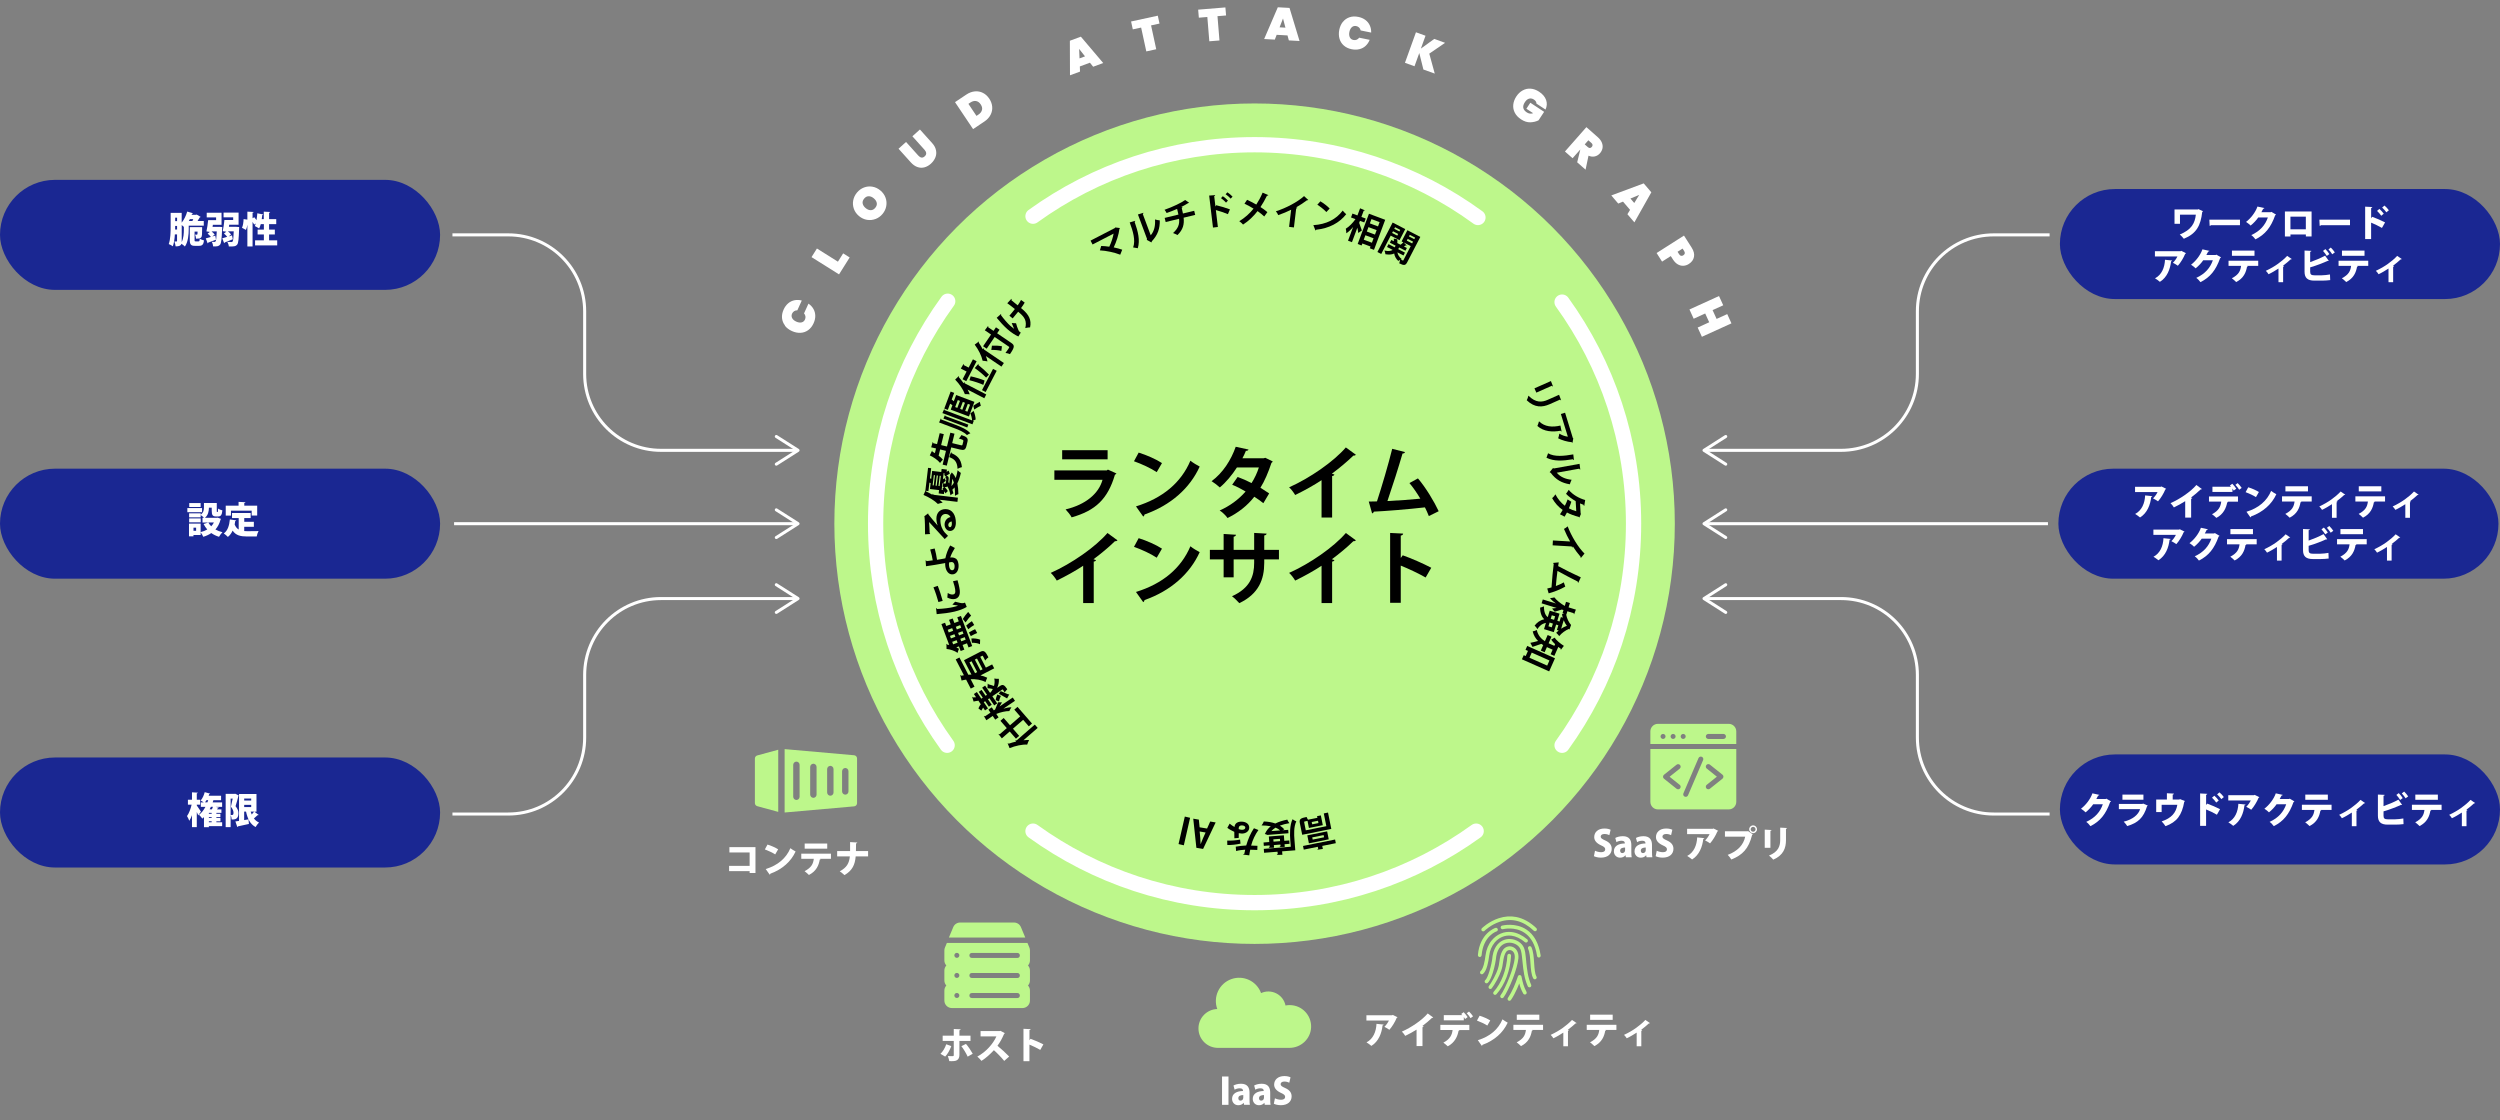 <?xml version="1.0" encoding="UTF-8"?>
<svg id="_レイヤー_2" data-name="レイヤー_2" xmlns="http://www.w3.org/2000/svg" viewBox="0 0 818 366.55">
  <rect x="0" y="0" width="818" height="366.55" fill="#808080" stroke="none"/>
  <defs>
    <style>
      .cls-1 {
        fill: #bdf78b;
      }

      .cls-2 {
        fill: #fff;
      }

      .cls-3, .cls-4, .cls-5 {
        fill: none;
      }

      .cls-3, .cls-5 {
        stroke: #fff;
        stroke-miterlimit: 10;
      }

      .cls-5 {
        stroke-linecap: round;
        stroke-width: 5px;
      }

      .cls-6 {
        fill: #1a2792;
      }
    </style>
  </defs>
  <g id="Dimensions">
    <g>
      <circle class="cls-1" cx="410.5" cy="171.35" r="137.5"/>
      <g>
        <g>
          <circle class="cls-4" cx="410.5" cy="171.35" r="98.5"/>
          <path d="M366.41,74.62c.01.1-.03.19-.14.29-.2,1.79-.98,4.19-1.86,6.04.89.18,2.06.48,2.78.75l-.65,1.64c-1.88-.74-4.57-1.32-6.66-1.42l.44-1.44c.82.01,1.76.12,2.64.24.68-1.4,1.21-3.08,1.41-4.28l-6.88,3.56-.66-1.27,7.95-4.11.13-.2,1.5.19Z"/>
          <path d="M371.44,72.23c.04.13-.03.27-.2.36,1.15,3.25,1.82,5.97,1.05,8.63-.41-.09-1.06-.21-1.53-.26.85-2.3-.04-5.3-1.12-8.18l1.8-.54ZM376.51,77c1.2-1.39,1.55-3.26,1.41-5.19.38.14,1.16.26,1.56.3.06,2.63-.64,4.76-2.59,6.83-.01.13-.08.29-.15.38l-1.52-.84.09-.3-2.98-8,1.79-.56c.02.13-.01.27-.21.39l2.61,6.99Z"/>
          <path d="M391.08,70.31l-3.8.92c.25,2.11-.17,3.93-2.02,5.68-.41-.23-1.01-.51-1.44-.66,1.67-1.5,2.18-2.88,1.97-4.66l-4.38,1.06-.33-1.35,4.5-1.09c-.12-.61-.26-1.17-.43-1.86-.98.43-2.26.96-3.43,1.35-.18-.34-.4-.7-.68-1.06,2.77-.97,5.54-2.32,6.74-3.2l1.29.89c-.06.08-.14.09-.32.14-.61.39-1.61.95-2.36,1.3l.52-.09c0,.13-.05.26-.25.36.16.66.29,1.25.4,1.82l3.68-.89.33,1.35Z"/>
          <path d="M401.77,70.07c-1.06-.45-2.71-1.01-3.94-1.34l.66,5.54-1.6.19-1.25-10.47,1.97-.14c0,.14-.08.28-.32.34l.4,3.4.25-.44c1.37.31,3.25.88,4.5,1.36l-.67,1.57ZM400.1,64.19c.5.33,1.24.95,1.68,1.44l-.62.67c-.36-.42-1.14-1.12-1.65-1.47l.59-.64ZM401.61,62.93c.55.37,1.29.95,1.68,1.41l-.62.65c-.35-.41-1.12-1.09-1.65-1.44l.59-.63Z"/>
          <path d="M408.05,65.38c.96.44,2.01.98,3.01,1.55.64-.96,1.47-2.47,2.07-3.9l1.89.83c-.05.12-.23.19-.47.17-.56,1.17-1.39,2.62-2.12,3.72.68.43,1.57,1.04,2.26,1.66l-1.03,1.42c-.56-.54-1.34-1.17-2.19-1.76-1.24,1.62-2.92,3.26-4.74,4.41-.26-.32-.87-.87-1.24-1.11,1.77-1.05,3.47-2.57,4.67-4.11-.97-.6-2.01-1.16-2.97-1.62l.86-1.26Z"/>
          <path d="M428.05,65.43c-.08.09-.21.12-.4.09-1.04.79-2.31,1.62-3.54,2.32.13.05.25.13.37.18-.05.1-.17.19-.37.18l-.74,6.22-1.58-.19.67-5.6c-1.15.59-2.84,1.28-4.22,1.76-.15-.36-.49-.95-.77-1.26,3.27-1.01,7.15-3.07,9.22-4.97l1.37,1.27Z"/>
          <path d="M429.72,73.67c4.22-.26,7.48-1.89,9.61-4.77.35.45.78.86,1.15,1.19-2.22,2.83-5.6,4.64-9.79,5.07-.05.12-.16.23-.27.25l-.7-1.75ZM432.03,65.87c1.08.64,2.33,1.6,3.04,2.37l-1.09,1.14c-.7-.76-1.92-1.74-2.95-2.4l1-1.1Z"/>
          <path d="M444.98,72.24l-.26.69c.23.57.76,2.12.88,2.48l-1.18.82c-.04-.44-.17-1.09-.3-1.71l-1.76,4.72-1.29-.48,1.67-4.49c-.73.87-1.52,1.62-2.23,2.07.02-.43-.08-1.09-.17-1.51,1.07-.63,2.31-1.9,3.17-3.13l-1.46-.55.47-1.27,1.63.61.87-2.34,1.55.68c-.05.11-.15.14-.37.11l-.76,2.04,1.42.53-.47,1.27-1.42-.53ZM447.92,69.93l5.32,1.99-3.67,9.83-1.36-.51.22-.58-2.67-.99-.24.65-1.29-.48,3.69-9.9ZM446.22,78.43l2.67.99.54-1.45-2.67-1-.54,1.45ZM450.43,75.3l-2.67-.99-.54,1.45,2.67,1,.54-1.45ZM451.41,72.68l-2.67-1-.52,1.41,2.67.99.52-1.41Z"/>
          <path d="M457.94,78.6l-2.9-1.5-3.1,6-1.25-.64,4.98-9.64,4.14,2.14-1.88,3.64ZM464.74,77.5l-4.29,8.29c-.56,1.09-1.07,1.16-2.63.36.12-.28.22-.75.26-1.13-.22.12-.43.24-.58.35-.76-.72-1.18-1.53-1.32-2.43-.64.33-1.55.46-2.87.25-.03-.31-.16-.87-.32-1.21,1.38.31,2.19.12,2.69-.22l-1.84-.95.48-.93,2.03,1.05.29-.56-1.87-.97.46-.89.83.43c.03-.28.03-.61,0-.87l1.12.23c.06.4.07.89.01,1.23l1.06.55c.31-.23.69-.53.93-.79l-.58-.3,1.9-3.66,4.22,2.18ZM455.5,76.22l1.69.88.29-.55-1.69-.88-.29.55ZM458.16,75.22l-1.69-.88-.27.52,1.69.88.27-.52ZM459.22,83.59l-1.99-1.03c.13.81.6,1.58,1.43,2.24-.1.03-.21.07-.33.11.76.43.78.4.87.22l2.39-4.61-2.28-1.18.96.99c-.07.06-.18.04-.32-.03-.16.11-.37.23-.58.34l.96.5-.46.89-2.08-1.07-.29.56,2.2,1.14-.48.93ZM460.6,78.16l-.3.58,1.75.9.3-.58-1.75-.9ZM463.03,77.74l-1.75-.9-.27.52,1.75.9.27-.52Z"/>
        </g>
        <g>
          <circle class="cls-4" cx="410.5" cy="171.35" r="98.5"/>
          <path d="M510.81,130.97c-.11.04-.23-.02-.36-.22l-3.43,1.52c-2.33,1.03-4.83,1.22-7.47-1.3.18-.33.47-1.07.55-1.51,2.4,2.42,4.47,2.18,6.29,1.37l3.74-1.66.67,1.79ZM502.06,127.07l5.4-2.39.68,1.76c-.13.04-.25-.02-.37-.22l-5.08,2.25-.62-1.4Z"/>
          <path d="M510.95,141.17c-.12.02-.25-.06-.34-.24-2.6.49-5.49.33-7.58-1.55.16-.39.44-1.08.53-1.53,1.84,1.82,4.39,2.02,7.01,1.39l.38,1.93ZM514.52,144.87c-.09,0-.17-.07-.24-.18-1.43-.12-3.23-.63-4.45-1.28.15-.37.32-1.09.39-1.53.82.54,1.98.92,2.78,1l-2.28-7.42,1.37-.42,2.54,8.26.15.13-.25,1.43Z"/>
          <path d="M514.98,150.53c-.13.01-.26-.08-.31-.26-3.4.55-6.2.72-8.67-.5.16-.38.39-1.01.53-1.46,2.11,1.24,5.22.9,8.25.36l.21,1.86ZM509.38,154.67c1.16,1.43,2.93,2.11,4.85,2.31-.21.35-.46,1.09-.58,1.48-2.6-.41-4.57-1.48-6.26-3.76-.13-.04-.27-.13-.34-.22l1.1-1.34.28.14,8.4-1.51.24,1.86c-.13,0-.27-.06-.34-.28l-7.35,1.32Z"/>
          <path d="M516.79,169.31c-.09-.02-.16-.09-.23-.18-1.42-.37-2.83-.88-3.85-1.44-.23.43-.55,1.01-.77,1.37l-1.52-.79c.27-.36.64-.98.89-1.42-1.42-.97-2.56-2.28-3.45-3.85.33-.25.86-.86,1.07-1.25.76,1.48,1.82,2.77,3.09,3.74.35-.66.67-1.41.9-2.08l1.22.76c-.2.67-.48,1.43-.8,2.15.76.42,1.57.75,2.41.96l-.19-3.31c-1.19-.68-2.35-1.53-3.16-2.4.26-.3.67-.92.87-1.3,1.33,1.62,3.35,2.75,5.4,3.34l-.31,1.95c-.13-.04-.21-.17-.21-.38-.33-.1-.79-.29-1.16-.46l.19,3.2.09.25-.48,1.16Z"/>
          <path d="M517.27,182.56c-.09-.08-.13-.2-.11-.39-.86-.99-1.76-2.21-2.53-3.39-.04.13-.11.26-.15.38-.11-.04-.2-.16-.21-.36l-6.25-.37.09-1.59,5.63.33c-.66-1.11-1.45-2.75-2.01-4.11.35-.17.92-.55,1.21-.84,1.21,3.21,3.49,6.95,5.51,8.91l-1.19,1.44Z"/>
          <path d="M506.26,192.56c.51-.1.97-.22,1.39-.35.17-2.64.49-5.95.73-7.71-.12-.06-.21-.18-.21-.31l1.85-.18c-.06.34-.12.76-.19,1.22,2.07,1.12,5.25,2.71,7.41,3.67l-.83,1.81c-.12-.06-.18-.22-.15-.4-1.89-.94-4.55-2.34-6.66-3.51-.19,1.4-.43,3.69-.52,4.95.93-.35,1.87-.77,2.6-1.2l.47,1.39c-1.57.93-3.94,1.82-5.43,2.21l-.46-1.59Z"/>
          <path d="M505.2,205.85l.63-2.04c-1.41.3-2.12,1.03-2.81,2.04-.19-.4-.55-.87-.9-1.14.8-1.01,1.66-1.74,3.14-2.08-.77-.76-1.31-1.94-1.34-3.82.31-.04.96-.27,1.25-.42.01,1.96.52,2.96,1.25,3.54l.65-2.12,3.2.98-.72,2.34.73.23.44-1.45.62.19c-.12-.38-.22-.77-.28-1.14.21-.02.47-.07.74-.12l-.55-.17.32-1.06-.55-.17c-.5.19-2,.62-2.34.7l-.85-1.03c.37-.02.95-.1,1.5-.19l-4.92-1.51.39-1.27,4.29,1.32c-.79-.57-1.48-1.18-1.92-1.75.41-.01,1.04-.15,1.42-.25.71.96,2.11,2.07,3.4,2.8l.41-1.34,1.27.39-.44,1.42,2.39.73-.57,1.54c-.1-.04-.14-.14-.12-.36l-2.09-.64-.32,1.06-.09-.03c.24,1.32.9,2.67,1.62,3.46-.01.05-.04.09-.53,1.53-.07-.05-.12-.15-.11-.26-1.13.42-2.46,1.39-3.24,2.37-.25-.35-.66-.78-1-1.08.24-.25.52-.51.83-.75l-.58-.18.47-1.53-.73-.23-.76,2.47-3.2-.98ZM507.73,205.27l.38-1.23-.73-.23c-.11-.04-.24-.07-.35-.12l-.38,1.24,1.09.33ZM507.75,201.32l-.35,1.14c.12.05.26.09.39.13l.7.21.35-1.15-1.09-.33ZM510.79,205.72c.63-.42,1.3-.76,1.89-.95-.38-.47-.74-1.12-1.03-1.83l-.85,2.78Z"/>
          <path d="M508.79,215.39l-1.9,4.29-8.92-3.96.6-1.35.64.28.74-1.67-.8-.36.56-1.27,9.08,4.03ZM501.18,213.54l-.74,1.67,5.8,2.57.74-1.67-5.8-2.58ZM508.04,212.58l-1.49-.66c-.13-.06-.26-.12-.4-.19l-.75,1.69-1.25-.55.79-1.79c-.2-.13-.4-.27-.6-.41-.79.29-2.47.86-2.91.99l-.7-1.33c.65-.11,1.68-.37,2.52-.6-.81-.82-1.46-1.86-1.75-3.14.34-.05,1.05-.29,1.33-.46.39,1.8,1.49,2.92,2.66,3.69l.91-2.05,1.25.55-.95,2.15c.14.07.28.14.42.2l1.47.65.24-.55c-.52-.49-.98-1-1.28-1.49.29-.13.82-.44,1.11-.65.58.89,1.81,1.9,3.04,2.7l-.98,1.29c-.08-.08-.09-.18-.02-.34-.27-.19-.55-.4-.82-.61l-1.3,2.94-1.22-.54.66-1.49Z"/>
        </g>
        <g>
          <circle class="cls-4" cx="410.5" cy="171.35" r="98.5"/>
          <path d="M426.08,273.15l-.78-3.86c-.26-1.32.33-1.6,2.22-1.98.09.26.27.61.46.9l3.07-.62-.11-.54,1.24-.25.64,3.2-4.54.91-.46-2.31c-.2.04-.4.07-.56.1-.52.1-.57.14-.54.32l.53,2.66,6.73-1.35-.84-4.18,1.38-.28,1.08,5.35-9.53,1.92ZM431.2,277.07l-4.61.93-.24-1.2,10.49-2.11.24,1.2-4.44.89.2,1-1.79.25c0-.11.06-.21.27-.28l-.14-.68ZM434.76,274.63l-6.49,1.31-.52-2.61,6.49-1.31.52,2.61ZM429.19,268.96l.15.76,2.06-.41-.15-.76-2.06.41ZM429.37,273.99l.14.72,3.72-.75-.14-.72-3.72.75Z"/>
          <path d="M414.82,273.21l-.98-.34c.03-.09.07-.13.13-.18.41-.93,1.03-1.71,1.83-2.33-.91-.18-1.92-.27-3.02-.28.28-.32.6-.92.75-1.3,1.4.06,2.66.27,3.76.67,1.13-.57,2.47-.98,3.91-1.27.14.35.44.87.69,1.16-1.12.18-2.18.45-3.13.81.57.34,1.06.75,1.49,1.23l-.65.29,1.9-.15.09,1.12-6.54.52-.24.05ZM415.15,273.7l4.93-.39.14,1.81,1.63-.13.09,1.11-1.63.13.07.87-1.68.04c0-.12.08-.2.29-.25l-.04-.55-2.15.17.07.87-1.73.04c0-.12.08-.2.29-.25l-.04-.55-1.87.15-.09-1.11,1.87-.15-.14-1.81ZM422.35,277.04l-.17-2.11c-.15-1.95-.21-4.93.74-6.88.26.22.9.58,1.23.7-.87,1.79-.74,4.31-.6,6.08l.27,3.39-4.31.34.09,1.12-1.83.05c0-.12.08-.2.3-.26l-.06-.79-4.4.35-.1-1.28,8.83-.7ZM418.87,271.72c-.4-.37-.91-.67-1.5-.92-.55.33-1.02.71-1.38,1.14l2.88-.23ZM416.7,275.39l2.15-.17-.06-.75-2.15.17.06.75Z"/>
          <path d="M401.55,275.05c1.31.04,2.86-.07,4.2-.33l.15,1.32c-1.38.3-3.01.49-4.32.44l-.04-1.42ZM403.89,274.28c.02-.72,0-1.41-.03-2.1-.64-.29-1.66-.83-2.28-1.31l.76-1.38c.43.39,1.13.84,1.58,1.1.02-.23.06-.37.1-.49.28-.77.94-1.31,2.38-1.25,1.09.04,2.4.62,2.35,2.04-.07,1.23-1.31,1.9-2.5,1.85-.3-.01-.61-.06-.93-.13.01.58,0,1.18-.01,1.56l-1.42.11ZM406.75,279.62c.04-.12.18-.22.38-.24.08-.43.22-1.01.3-1.36-.85.03-2.08.18-2.97.44l-.13-1.43c1.04-.2,2.25-.33,3.43-.39.64-2.17,1.42-3.98,2.53-5.64l1.47.58c-1.05,1.47-1.91,3.23-2.39,5.09l2.07.08-.05,1.36-1.33-.05c-.36-.01-.72-.02-.98-.03-.13.57-.25,1.22-.32,1.84l-2.01-.25ZM405.29,271.28c.32.14.76.22,1.05.23.59.02,1.1-.22,1.13-.68.02-.44-.42-.74-1.1-.76-.58-.02-1.04.25-1.06.84v.37Z"/>
          <path d="M390.42,267.87l1.84.31.25,2.51,2.44.41,1.03-2.3,1.78.3-4.11,8.67-2.2-.37-1.02-9.53ZM392.53,272.06l.2,2.16c.05.59.08,1.35.1,1.93h.04c.21-.54.49-1.26.71-1.77l.89-1.99-1.94-.33Z"/>
          <path d="M387.35,276.58l-1.73-.4,2.05-9,1.73.4-2.05,9Z"/>
        </g>
        <g>
          <circle class="cls-4" cx="410.5" cy="171.35" r="98.5"/>
          <path d="M328.4,234.92l2.08,2.39,3.33-2.9-1.93-2.22,1.05-.91,4.75,5.47-1.05.91-1.85-2.13-3.34,2.9,2.04,2.35-1.06.92-2.04-2.35-2.58,2.24-1.11-1.42c.1-.07.21-.05.39.1l2.34-2.03-2.08-2.39,1.06-.92ZM334.88,242.21c.64-.07,1.26-.09,1.84-.08-.18.35-.51,1.11-.62,1.5-1.59-.09-3.84.38-5.77,1.16l-.64-1.6c.1-.04.21,0,.33.16.79-.28,1.61-.52,2.43-.71l-.21-.44c.1-.05.21-.03.36.1l5.99-5.21.94,1.08-4.65,4.04Z"/>
          <path d="M324.24,226.44c.23-.32.43-.65.6-1-.57-.13-1.25-.24-1.74-.25l.08-1.52c.09,0,.19.1.25.24.47.1,1.24.35,1.8.55.23-.79.28-1.62.1-2.45.4.09,1.06.13,1.49.09.1,1-.12,2.01-.56,2.98l.87-.59c.98-.67,1.44-.47,2.46,1.03-.28.25-.66.7-.85,1.04-.21-.35-.48-.75-.56-.87-.08-.12-.16-.12-.28-.04l-3.2,2.17,1.58,2.33-.97.66-1.58-2.33-.47.32,1.22,1.8-.92.63-1.22-1.8-.46.31,1.39,2.05-.97.66-.63-.92c-.2.3-.42.66-.58.99l-.96-.73c.19-.46.5-1.02.73-1.31l.17.12-.99-1.46.03.14c-.45.04-1.09.15-1.51.27l-.47-1.55c.1,0,.2.05.29.19.27-.03.64-.04.99-.05l-.71-1.05.97-.66,1.47,2.17.46-.31-1.31-1.93.92-.63,1.31,1.93.47-.32-1.59-2.34.97-.66,1.59,2.34.33-.22ZM325.18,232.43l.44-.3c.19-.52.81-2,.96-2.35.39.01.78,0,1.27.04-.22.32-.51.83-.79,1.34l4.31-2.93.73,1.08-3.77,2.56c.96-.28,1.87-.45,2.62-.44-.25.33-.54.89-.7,1.24-1.17-.03-2.91.38-4.27.93l.76,1.12-1.1.75-.82-1.21-2.08,1.41-.83-1.4c.1-.05.2-.02.35.14l1.82-1.23-.68-1,1.1-.75.68,1ZM327.49,227.69c-.23.42-.49,1.2-.63,1.82l-1.09-.45c.12-.62.33-1.39.55-1.82l1.18.45ZM329.53,228.53c-.66-.41-1.73-.99-2.75-1.56l.66-.84c.94.38,1.9.79,2.51,1.09.08-.07.19-.08.29-.04l-.71,1.34Z"/>
          <path d="M313.92,215.12l2.92,5.65c.34-.03.68-.04,1.01-.05l-2.43-4.7,5.27-2.72c1.29-.67,1.74-.13,2.72,1.76-.35.25-.81.71-1.06,1.06-.15-.34-.34-.7-.48-.98-.31-.61-.33-.64-.54-.53l-.59.3,1.83,3.54,2.06-1.06.67,1.29-4.49,2.32c.77.16,1.51.41,2.21.75-.18.35-.44,1.04-.55,1.42-1.45-.76-3.18-1.01-4.87-.93l1.26,2.44-1.23.63-1.52-2.94c-.51.08-1.02.17-1.49.3l-.43-1.8c.11-.02.23.06.31.23.28-.05.58-.11.88-.16l-2.68-5.18,1.23-.63ZM317.9,216.37l-.69.36,1.83,3.54.69-.36-1.83-3.54ZM321.5,219l-1.83-3.54-.7.36,1.83,3.54.7-.36Z"/>
          <path d="M313.77,211.49l-.87.32c.31.15.61.31.88.48-.16.34-.36.96-.45,1.33-.96-.68-2.39-1.17-3.62-1.28l-.04-1.69c.1,0,.19.08.23.25.22.03.45.08.68.13l-2.55-6.83,1.19-.44.4,1.07,1.45-.54-.55-1.48,1.2-.45.55,1.48,1.44-.54-.49-1.32,1.2-.45,3.68,9.86-1.2.45-.5-1.35-1.44.54.57,1.53-1.2.45-.57-1.53ZM311.55,205.53l-1.45.54.32.87,1.45-.54-.32-.87ZM310.84,208.06l.31.83,1.45-.54-.31-.83-1.45.54ZM311.87,210.83l1.45-.54-.31-.82-1.45.54.31.82ZM314.19,204.54l-1.44.54.32.87,1.44-.54-.32-.87ZM313.49,207.07l.31.83,1.44-.54-.31-.83-1.44.54ZM314.53,209.84l1.44-.54-.31-.82-1.44.54.31.82ZM317.75,201.44c-.52.47-1.29,1.44-1.82,2.22l-.9-1.14c.5-.78,1.23-1.76,1.75-2.29l.98,1.21ZM318.76,204.5c-.53.27-1.34.87-1.94,1.39l-.69-1.19c.56-.53,1.34-1.14,1.87-1.45l.76,1.25ZM319.73,207.12c-.55.21-1.44.64-2.09,1.02l-.61-1.19c.63-.4,1.48-.87,2.02-1.08l.69,1.25ZM317.83,208.9c.96-.06,2.06.07,2.87.4l-.05,1.49c-.66-.33-1.73-.51-2.64-.46l-.18-1.43Z"/>
          <path d="M307.05,197c-.36-1.32-1.04-3.48-1.63-4.83l1.41-.48c.56,1.35,1.26,3.56,1.61,4.92l-1.4.39ZM306.28,198.95c.13,0,.24.08.31.31,2.17-.06,4.3-.39,5.28-.62.66-.16,1.24-.31,1.62-.48-.37-.06-1.47-.27-1.88-.33l.91-.95c.91.19,1.65.44,2.25.48.21.01.41,0,.58-.04.14-.03.27-.09.39-.16l.58,1.42c-1.03.64-2.48,1.17-4.03,1.54-1.59.38-3.81.67-5.81.83l-.2-1.99ZM313.3,189.85c.13.43.25.89.36,1.33.18.75.32,1.47.38,2.01.17,1.67-.53,2.54-1.52,2.78-.84.2-1.66,0-2.56-.44l.14-1.51c.64.4,1.26.61,1.84.47.87-.21.71-1.28.38-2.67-.14-.56-.31-1.16-.49-1.65l1.48-.31Z"/>
          <path d="M312.43,179.3c-.57.88-1.2,2.11-1.53,3.12.64-.09,1.25.03,1.6.23.56.17.97.84,1.12,1.93.21,1.69-.47,3.16-1.8,3.35-1.44.18-2.31-1.15-2.51-2.64-.03-.27-.07-.78-.05-1.07-.19.02-.35.08-.52.11-1.6.3-4.36.77-5.75.94l-.13-1.94c.12-.01.24.07.31.27.29-.02,1.7-.21,2.02-.25-.11-.72-.46-2.37-.83-3.56l1.47-.32c.31,1.06.62,2.62.77,3.7.83-.11,1.57-.28,2.13-.37.18-.04.39-.09.59-.13.28-1.42.87-2.94,1.58-4.19l1.52.81ZM310.53,185.09c.15,1.25.69,1.54,1.08,1.49.64-.09.82-.83.72-1.64-.08-.7-.5-1.1-1.03-1.04-.23.03-.5.07-.75.12-.06.37-.07.75-.03,1.07Z"/>
          <path d="M306.8,171.91c-.28-.67-.42-1.6-.41-2.3.03-1.82,1.17-3.06,3.05-3.03,2.15.04,3.36,1.93,3.32,4.54-.03,1.55-.75,2.63-1.96,2.61-.97-.02-1.75-1.01-1.73-2.14.02-1.27.89-2.22,1.94-2.4-.28-.59-.83-1.01-1.58-1.02-1.03-.02-1.71.82-1.73,2.04-.03,1.63.63,3.15,1.42,4.02.26.29.73.78,1.07,1.1l-1.08,1.05c-.84-.87-3.65-3.94-5.11-5.57.07.59.15,2.67.19,3.63.08.04.15.18.17.29l-1.69.1c.03-1.54-.05-4.92-.17-5.71l-.08-.18,1.24-.95c.07.07.12.22.13.35.45.63,2.14,2.59,3,3.59h.01ZM311.45,171.35c0-.2-.03-.58-.06-.73-.64.07-1.1.57-1.11,1.11,0,.4.19.76.54.76.56,0,.62-.75.63-1.14Z"/>
          <path d="M310.88,155.42l.57-.85c.07.04.08.12.12.18.46.42.85.98,1.14,1.68.26-.77.47-1.65.63-2.58.25.3.73.68,1.05.89-.28,1.3-.66,2.43-1.15,3.4.22,1.02.33,2.2.35,3.54-.33.09-.81.34-1.12.56.03-1.02-.02-1.95-.12-2.76-.23.28-.47.52-.73.75.13.37.24.75.34,1.18-.31.13-.75.44-.96.67-.21-1.29-.6-2.31-1.05-2.96-.17.23-.44.29-.86.25.38.36.78.82,1.04,1.3l-.78.77c-.09-.23-.23-.46-.39-.69l-.11.91-1.72-.2.13-1.1-2.98-.35.23-1.94c-.13-.06-.26-.12-.4-.16l-.33,2.78-.82-.1s0,.11,0,.18c.71.34,1.43.71,2.11,1.12l.15-.34c.1.04.16.14.18.34l8.03.96-.16,1.36-5.89-.7c.39.31.75.63,1.06.96-.37.06-1.21.28-1.58.42-1.01-1.04-2.86-2.18-4.7-2.95l.63-1.35h-.02s.89-7.51.89-7.51l1.02.12-.39,3.28c.12.06.26.14.4.23l.31-2.62,2.98.36.12-1.01,1.72.21-.09.73c.24-.17.47-.31.66-.4l.39,1.01c-.29.12-.7.39-1.08.67.62.17.78.48.69,1.17l-.09.79c.04.05.06.14.06.25l.23.32.29-2.46v-.23ZM305.55,155.45l-.4,3.34.37.04.4-3.34-.37-.04ZM306.89,155.61l-.39-.05-.4,3.34.39.05.4-3.34ZM307.06,159.01l.38.04.4-3.34-.38-.04-.4,3.34ZM308.43,159.27l.24-1.34c-.11.11-.22.2-.31.3l-.25,2.07.58.07c-.12-.12-.24-.25-.35-.34l.51-.71-.43-.05ZM309.63,156.82c.03-.24-.02-.3-.36-.39.12-.17.26-.5.36-.77-.13.09-.27.2-.37.29l-.36-.95c.08-.07.15-.14.24-.21l-.36-.04-.25,2.08c.19-.17.38-.31.54-.39l.4.92c-.21.11-.48.32-.74.54.07.03.09.12.11.29l.33.04c.25.03.29-.04.33-.36l.12-1.05ZM311.31,159.05c.29-.3.55-.67.79-1.11-.13-.5-.3-.93-.5-1.28l-.29,2.39Z"/>
          <path d="M314.42,145.68c.38.09.46.05.54-.31l.25-1.03c.08-.35-.12-.47-1.5-.86.3-.22.68-.78.87-1.13,1.83.59,2.24,1.09,1.98,2.18l-.33,1.36c-.32,1.32-.82,1.52-2.15,1.19l-2.84-.69-1.45,5.97-1.36-.33,1.09-4.51-1.91-.46-.49,2.04c.53.4,1.03.84,1.39,1.29-.29.26-.71.78-.92,1.09-.78-1-2.23-1.95-3.37-2.48l.76-1.56c.1.06.13.17.09.34.25.13.54.3.83.49l.37-1.53-1.59-.38.5-1.73c.13.04.17.15.15.38l1.27.31.87-3.59,1.34.32-.87,3.59,1.91.46,1.1-4.52,1.36.33-.75,3.08,2.84.69ZM311.2,147.9c.1.06.14.17.12.36,1.65.77,3.12,1.63,3.42,4.59-.4.08-1.06.31-1.43.55-.11-2.61-1.27-3.28-2.73-3.83l.62-1.68Z"/>
          <path d="M312.6,138.99c2.01.75,3.78,1.51,4.91,2.79-.32.1-.86.38-1.12.58-1-1.02-2.49-1.65-4.21-2.29l-4.91-1.84.58-1.32c.09.04.12.15.09.34l4.66,1.74ZM308.94,133.83c.09.04.11.15.08.34l9.05,3.39c-.06-.8-.3-1.75-.57-2.3l1.11-.84s.03.13,0,.22c.31.6.59,1.75.63,2.63-.25.09-.62.23-.94.38l.29.11-.4,1.08-9.84-3.68.58-1.32ZM316.48,139.87l-7.8-2.92.52-1.14c.09.04.11.12.08.3l7.56,2.83-.35.93ZM311.08,134.04l.55-1.47c-.23-.16-.49-.33-.74-.47l-.76,2.02-1.16-.43,2.08-5.57,1.16.43-.82,2.18c.22.16.47.37.7.56l.76-2.04,5.98,2.24-1.79,4.78-5.98-2.24ZM314.1,131.17l-.71-.27-.86,2.29.71.27.86-2.29ZM315.74,131.78l-.71-.27-.86,2.29.71.27.86-2.29ZM317.4,132.41l-.73-.27-.86,2.29.73.27.86-2.29ZM320.92,132.79c-.55.2-1.48.77-2.16,1.21l-.28-1.23c.62-.43,1.54-1.03,2.11-1.29l.33,1.32Z"/>
          <path d="M313.74,123.04c.06.09.07.21-.03.36.54.62,1.08,1.29,1.56,1.97l.31-.34c.08.07.12.18.04.37l7.08,3.67-.64,1.24-5.47-2.84c.28.53.53,1.04.71,1.55-.38-.05-1.2-.08-1.6-.06-.5-1.45-1.77-3.31-3.18-4.76l1.22-1.16ZM316.28,121.57l-1.9-.98.9-1.53c.1.07.13.17.05.39l1.61.83,1.4-2.71,1.21.63-3.38,6.52-1.21-.63,1.31-2.52ZM321.75,125.93c-1.07-.5-3-1.15-4.55-1.52l.41-1.28c1.55.33,3.44.9,4.54,1.38l-.4,1.42ZM323.59,122.59c-.06.05-.92.97-.93.96-.91-.95-2.48-2.25-3.73-3.12l1.2-1.38c.07.08.07.23,0,.39,1.16.9,2.59,2.21,3.46,3.15ZM324.92,120.7l1.2.62-3.61,6.95-1.2-.62,3.61-6.95ZM323.6,122.58h0s0,0,0,0Z"/>
          <path d="M322.57,116.49c.23.6.41,1.19.54,1.76-.38-.08-1.21-.21-1.6-.22-.32-1.55-1.34-3.61-2.59-5.27l1.38-1.03c.07.09.05.21-.07.36.47.7.92,1.42,1.31,2.17l.37-.31c.08.08.08.2,0,.37l6.56,4.46-.8,1.18-5.09-3.46ZM325.87,107.09l1.18.8-.79,1.16,4.6,3.13c1.18.8,1.2,1.37-.4,3.69-.36-.17-1.03-.34-1.47-.39.32-.42.64-.87.86-1.2.44-.66.48-.71.2-.89l-4.6-3.13-2.6,3.83-1.18-.8,2.6-3.83-2.04-1.39,1.07-1.42c.09.08.12.18,0,.4l1.79,1.21.79-1.16ZM327.64,114.82c-.79-.23-2.18-.35-3.28-.33l.2-1.39c1.09-.04,2.45,0,3.28.21l-.2,1.51Z"/>
          <path d="M327.54,102.7c.07.1.05.27-.03.4.81,1.13,2.23,2.79,3.07,3.51.39.34.82.7,1.23.99-.2-.45-.56-1.31-.78-1.9l1.42.07c.14.57.49,1.67.79,2.27.1.21.21.38.39.53.1.09.22.17.37.26l-.79,1.27c-.98-.43-2.27-1.25-3.54-2.35-1.23-1.07-2.61-2.61-3.55-3.77l1.43-1.26ZM330.27,103.3c.43-.5,1.34-1.57,1.79-2.19-1.09-.87-2.18-1.71-2.48-1.89l1.35-1.46c.09.1.12.3.02.49.43.36,1.25,1.03,2.04,1.66.38-.53.85-1.25,1.09-1.77l1.2.87c-.3.52-.7,1.14-1.19,1.79.11.08.51.42.6.51,1.89,1.65,2.88,3.34,2.35,5.8-.31,0-1.21.13-1.57.24.57-2.28-.25-3.55-1.67-4.79l-.66-.56c-.44.58-1.19,1.48-1.8,2.18l-1.07-.89Z"/>
        </g>
      </g>
      <g>
        <path class="cls-2" d="M247.19,277.2v8.44h-1.91v-.6h-6.72v-1.73h6.72v-4.39h-6.62v-1.73h8.53Z"/>
        <path class="cls-2" d="M251.12,276.34c1.19.35,2.61,1,3.49,1.55l-.96,1.67c-.85-.56-2.28-1.22-3.39-1.63l.86-1.58ZM250.55,284.35c3.95-1.2,6.69-3.54,8.06-6.82.54.43,1.18.78,1.71,1.08-1.49,3.26-4.33,5.83-8.25,7.26-.02.13-.11.26-.23.32l-1.29-1.83Z"/>
        <path class="cls-2" d="M271.9,281h-3.63s.26.08.26.08c-.04.08-.13.17-.3.17-.32,1.83-1.07,3.77-3.55,5.04-.28-.3-1.03-.96-1.42-1.24,2.29-1.2,2.82-2.44,3.02-4.05h-4.1v-1.69h9.71v1.69ZM270.67,277.69h-7.38v-1.69h7.38v1.69Z"/>
        <path class="cls-2" d="M284.06,280.22h-4.08c-.24,2.69-1.03,4.56-3.66,6.12-.37-.37-1.08-.91-1.55-1.24,2.35-1.28,3.08-2.69,3.3-4.88h-4.15v-1.75h4.23v-2.94l2.35.14c-.02.17-.13.26-.4.3-.01.9-.01,1.73-.04,2.49h3.98v1.75Z"/>
      </g>
      <g>
        <path class="cls-2" d="M311.27,342.3c-.55,1.37-1.19,2.58-2.01,3.42l-1.54-.91c.77-.74,1.42-1.79,1.9-3.13l1.65.62ZM313.92,340.61v4.59c0,.85-.31,1.4-.79,1.69-.56.34-1.25.34-2.52.32-.08-.47-.29-1.16-.49-1.67.47.02,1.3.04,1.55.04.32,0,.4-.11.4-.36v-4.62h-3.63v-1.73h3.63v-2.18l2.25.1c-.02.16-.13.29-.4.32v1.76h3.63v1.73h-3.63ZM316.06,341.56c.84.97,1.71,2.3,2.22,3.23l-1.66.95c-.41-.96-1.4-2.61-2.06-3.43l1.5-.74Z"/>
        <path class="cls-2" d="M328.79,338.05c-.05.11-.14.19-.25.24-.68,1.56-1.22,2.57-2.17,3.89,1.12.91,2.78,2.42,3.83,3.51l-1.62,1.44c-.86-1.07-2.48-2.74-3.38-3.51-1.16,1.26-2.6,2.59-4.07,3.5-.3-.4-.95-1.07-1.36-1.4,2.82-1.52,5.17-4.15,6.25-6.61h-5.18v-1.74h6.22l.3-.08,1.43.77Z"/>
        <path class="cls-2" d="M340.37,343.53c-.9-.54-2.41-1.27-3.54-1.73v5.42h-1.95v-10.6l2.34.12c-.01.14-.12.28-.38.32v3.31l.35-.48c1.28.46,3.06,1.22,4.21,1.83l-1.02,1.8Z"/>
      </g>
      <g>
        <path class="cls-2" d="M457.27,332.84c-.05.1-.14.17-.28.22-.49,1.24-1.5,2.91-2.39,3.89-.38-.29-1.15-.74-1.63-.97.58-.53,1.2-1.45,1.48-2.06h-7.36v-1.73h8.43l.19-.12,1.56.78ZM452.74,335.24c-.02.13-.14.23-.36.26-.28,2.53-1.28,5.25-3.66,6.72-.4-.32-1.1-.89-1.6-1.15,2.19-1.16,3.15-3.49,3.27-6.07l2.34.24Z"/>
        <path class="cls-2" d="M463.48,336.9c-.97.64-2.53,1.49-3.69,2.04-.24-.41-.73-1.07-1.1-1.4,3.06-1.33,6.66-3.79,8.46-5.94l1.8,1.32c-.07.1-.2.16-.41.14-.94.9-2.03,1.82-3.15,2.65l.43.14c-.04.12-.16.23-.38.26v6.16h-1.94v-5.38Z"/>
        <path class="cls-2" d="M471.28,337.03v-1.69h9.49v1.7h-3.49l.26.07c-.04.08-.13.17-.3.17-.31,1.76-1.2,3.87-3.54,5.07-.28-.3-1.04-.92-1.43-1.2,2.25-1.18,2.83-2.55,3.02-4.13h-4.02ZM479.38,333.42c-.1-.2-.25-.43-.42-.67v1.1h-6.55v-1.69h6.08c-.13-.16-.26-.29-.38-.38l.79-.6c.46.43,1.02,1.16,1.31,1.62l-.83.62ZM481.17,333.15c-.25-.42-.82-1.2-1.25-1.62l.74-.56c.46.43,1.03,1.13,1.32,1.57l-.82.61Z"/>
        <path class="cls-2" d="M484.12,332.34c1.19.35,2.61,1,3.49,1.55l-.96,1.67c-.85-.56-2.28-1.22-3.39-1.63l.86-1.58ZM483.55,340.35c3.95-1.2,6.69-3.54,8.06-6.82.54.43,1.18.78,1.71,1.08-1.49,3.26-4.33,5.83-8.25,7.26-.02.13-.11.26-.23.32l-1.29-1.83Z"/>
        <path class="cls-2" d="M504.9,337h-3.63s.26.08.26.08c-.04.08-.13.17-.3.17-.32,1.83-1.07,3.77-3.55,5.04-.28-.3-1.03-.96-1.42-1.24,2.29-1.2,2.82-2.44,3.02-4.05h-4.1v-1.69h9.71v1.69ZM503.67,333.69h-7.38v-1.69h7.38v1.69Z"/>
        <path class="cls-2" d="M515.87,334.76c-.07.08-.18.12-.35.1-.74.72-1.7,1.44-2.52,2.08.12.04.24.07.35.12-.04.1-.13.18-.31.2v5.07h-1.52v-4.46c-.78.52-2.35,1.46-3.25,1.86-.19-.32-.59-.85-.89-1.12,1.52-.7,2.87-1.5,3.97-2.29.96-.68,2.21-1.71,3.01-2.6l1.51,1.04Z"/>
        <path class="cls-2" d="M528.9,337h-3.63s.26.08.26.08c-.04.08-.13.17-.3.17-.32,1.83-1.07,3.77-3.55,5.04-.28-.3-1.03-.96-1.42-1.24,2.29-1.2,2.82-2.44,3.02-4.05h-4.1v-1.69h9.71v1.69ZM527.67,333.69h-7.38v-1.69h7.38v1.69Z"/>
        <path class="cls-2" d="M539.87,334.76c-.07.08-.18.12-.35.1-.74.72-1.7,1.44-2.52,2.08.12.04.24.07.35.12-.04.1-.13.18-.31.2v5.07h-1.52v-4.46c-.78.52-2.35,1.46-3.25,1.86-.19-.32-.59-.85-.89-1.12,1.52-.7,2.87-1.5,3.97-2.29.96-.68,2.21-1.71,3.01-2.6l1.51,1.04Z"/>
      </g>
      <g>
        <path class="cls-2" d="M399.85,352.23h2.11v9.27h-2.11v-9.27Z"/>
        <path class="cls-2" d="M408.85,359.91c0,.6.02,1.19.11,1.59h-1.9l-.12-.65h-.04c-.41.54-1.04.78-1.74.78-1.22,0-2.03-.94-2.03-2.08,0-1.79,1.6-2.55,3.59-2.57,0-.52-.23-.89-1.08-.89-.64,0-1.24.19-1.67.46l-.38-1.37c.43-.24,1.31-.58,2.47-.58,2.23,0,2.78,1.42,2.78,2.91v2.38ZM406.8,358.31c-.88,0-1.62.25-1.62,1.03,0,.55.34.79.71.79.43,0,.91-.31.91-.95v-.88Z"/>
        <path class="cls-2" d="M415.62,359.91c0,.6.02,1.19.11,1.59h-1.9l-.12-.65h-.04c-.41.54-1.04.78-1.74.78-1.22,0-2.03-.94-2.03-2.08,0-1.79,1.6-2.55,3.59-2.57,0-.52-.23-.89-1.08-.89-.64,0-1.24.19-1.67.46l-.38-1.37c.43-.24,1.31-.58,2.47-.58,2.23,0,2.78,1.42,2.78,2.91v2.38ZM413.57,358.31c-.88,0-1.62.25-1.62,1.03,0,.55.34.79.71.79.43,0,.91-.31.91-.95v-.88Z"/>
        <path class="cls-2" d="M421.86,354.26c-.34-.17-.89-.38-1.63-.38-.82,0-1.21.4-1.21.85,0,.52.38.77,1.51,1.28,1.48.66,2.09,1.57,2.09,2.72,0,1.69-1.28,2.89-3.53,2.89-.94,0-1.86-.24-2.29-.48l.36-1.78c.49.25,1.27.48,2.02.48.89,0,1.32-.38,1.32-.94s-.42-.88-1.38-1.31c-1.46-.67-2.22-1.58-2.22-2.69,0-1.57,1.2-2.81,3.35-2.81.89,0,1.57.19,2.01.41l-.4,1.74Z"/>
      </g>
      <g>
        <path class="cls-2" d="M526.59,273.26c-.34-.17-.89-.38-1.63-.38-.82,0-1.21.4-1.21.85,0,.52.38.77,1.51,1.28,1.48.66,2.09,1.57,2.09,2.72,0,1.69-1.28,2.89-3.53,2.89-.94,0-1.86-.24-2.29-.48l.36-1.78c.49.25,1.27.48,2.02.48.89,0,1.32-.38,1.32-.94s-.42-.88-1.38-1.31c-1.46-.67-2.22-1.58-2.22-2.69,0-1.57,1.2-2.81,3.35-2.81.89,0,1.57.19,2.01.41l-.4,1.74Z"/>
        <path class="cls-2" d="M533.78,278.91c0,.6.02,1.19.11,1.59h-1.9l-.12-.65h-.04c-.41.54-1.04.78-1.74.78-1.22,0-2.03-.94-2.03-2.08,0-1.79,1.6-2.55,3.59-2.57,0-.52-.23-.89-1.08-.89-.64,0-1.24.19-1.67.46l-.38-1.37c.43-.24,1.31-.58,2.47-.58,2.23,0,2.78,1.42,2.78,2.91v2.38ZM531.73,277.31c-.88,0-1.62.25-1.62,1.03,0,.55.34.79.71.79.43,0,.91-.31.91-.95v-.88Z"/>
        <path class="cls-2" d="M540.54,278.91c0,.6.02,1.19.11,1.59h-1.9l-.12-.65h-.04c-.41.54-1.04.78-1.74.78-1.22,0-2.03-.94-2.03-2.08,0-1.79,1.6-2.55,3.59-2.57,0-.52-.23-.89-1.08-.89-.64,0-1.24.19-1.67.46l-.38-1.37c.43-.24,1.31-.58,2.47-.58,2.23,0,2.78,1.42,2.78,2.91v2.38ZM538.49,277.31c-.88,0-1.62.25-1.62,1.03,0,.55.34.79.71.79.43,0,.91-.31.91-.95v-.88Z"/>
        <path class="cls-2" d="M546.79,273.26c-.34-.17-.89-.38-1.63-.38-.82,0-1.21.4-1.21.85,0,.52.38.77,1.51,1.28,1.48.66,2.09,1.57,2.09,2.72,0,1.69-1.28,2.89-3.53,2.89-.94,0-1.86-.24-2.29-.48l.36-1.78c.49.25,1.27.48,2.02.48.89,0,1.32-.38,1.32-.94s-.42-.88-1.38-1.31c-1.46-.67-2.22-1.58-2.22-2.69,0-1.57,1.2-2.81,3.35-2.81.89,0,1.57.19,2.01.41l-.4,1.74Z"/>
        <path class="cls-2" d="M562.2,271.84c-.05.1-.14.17-.28.22-.49,1.24-1.5,2.91-2.39,3.89-.38-.29-1.15-.74-1.63-.97.58-.53,1.2-1.45,1.48-2.06h-7.36v-1.73h8.43l.19-.12,1.56.78ZM557.67,274.24c-.02.13-.14.23-.36.26-.28,2.53-1.28,5.25-3.66,6.72-.4-.32-1.1-.89-1.6-1.15,2.19-1.16,3.15-3.49,3.27-6.07l2.34.24Z"/>
        <path class="cls-2" d="M564.4,271.99h7.44l.11-.07,1.58,1.1c-.06.07-.14.14-.24.19-1.13,4.49-3.13,6.56-6.8,8.02-.26-.46-.8-1.14-1.18-1.52,3.14-1.17,5.17-3.19,5.72-5.96h-6.63v-1.76ZM573.61,270.06c.71,0,1.28.58,1.28,1.28s-.58,1.28-1.28,1.28-1.28-.58-1.28-1.28.6-1.28,1.28-1.28ZM574.42,271.34c0-.44-.36-.8-.8-.8s-.8.36-.8.8.36.8.8.8c.47,0,.8-.38.8-.8Z"/>
        <path class="cls-2" d="M577.42,277.41v-5.95l2.23.12c-.01.13-.12.23-.37.26v5.56h-1.86ZM584.74,270.92c-.01.13-.12.23-.37.26v3.72c0,2.55-.83,4.95-4.16,6.38-.29-.36-.98-1.04-1.4-1.34,3.09-1.21,3.67-3.17,3.67-5.05v-4.09l2.27.12Z"/>
      </g>
      <g>
        <path class="cls-5" d="M309.9,243.85c-14.72-20.39-23.4-45.44-23.4-72.51,0-27.19,8.75-52.34,23.59-72.78"/>
        <path class="cls-5" d="M483,271.95c-20.39,14.72-45.43,23.39-72.5,23.39s-52.11-8.67-72.5-23.39"/>
        <path class="cls-5" d="M511.11,98.85c14.72,20.39,23.39,45.43,23.39,72.5,0,27.07-8.67,52.11-23.39,72.5"/>
        <path class="cls-5" d="M338,70.74c20.39-14.72,45.43-23.39,72.5-23.39s52.58,8.84,73.08,23.81"/>
      </g>
      <g>
        <circle class="cls-4" cx="410.5" cy="171.35" r="158.5"/>
        <path class="cls-2" d="M256.87,106.54c-.57-.73-.9-1.54-.99-2.45-.09-.91.09-1.85.53-2.82.38-.84.88-1.51,1.49-2.03.61-.52,1.3-.85,2.06-1,.76-.15,1.56-.12,2.38.09l-1.45,3.2c-.38,0-.73.09-1.03.28s-.53.45-.69.8c-.23.51-.22,1,.02,1.47s.69.85,1.34,1.15c.65.29,1.23.38,1.74.26s.89-.44,1.12-.95c.16-.35.21-.69.15-1.04-.06-.35-.21-.67-.46-.96l1.45-3.19c.7.48,1.25,1.06,1.63,1.74.39.67.58,1.41.6,2.22s-.17,1.62-.55,2.46c-.44.97-1.04,1.73-1.78,2.26-.74.53-1.57.82-2.5.87-.92.05-1.86-.15-2.82-.58-.96-.44-1.72-1.02-2.29-1.74Z"/>
        <path class="cls-2" d="M274.17,85.62l1.71-2.72,2.13,1.34-3.48,5.54-9-5.65,1.77-2.82,6.86,4.31Z"/>
        <path class="cls-2" d="M286.47,71.65c-.9.34-1.82.43-2.77.28s-1.83-.57-2.63-1.23c-.8-.67-1.36-1.45-1.68-2.36-.32-.91-.4-1.83-.22-2.77.18-.94.59-1.79,1.23-2.56.64-.77,1.4-1.32,2.29-1.66.89-.34,1.81-.43,2.75-.27s1.82.57,2.62,1.24c.8.67,1.36,1.45,1.69,2.36s.4,1.83.23,2.77c-.17.94-.58,1.79-1.21,2.55-.64.77-1.41,1.32-2.3,1.66ZM286.88,66.41c-.1-.55-.42-1.05-.97-1.51-.56-.47-1.12-.7-1.68-.69-.56,0-1.05.26-1.47.77-.43.51-.6,1.05-.5,1.59s.42,1.06.98,1.52c.55.46,1.11.69,1.67.68.56,0,1.05-.26,1.48-.78.42-.51.59-1.04.49-1.58Z"/>
        <path class="cls-2" d="M296.46,46.45l4,4.45c.33.36.67.58,1.02.65s.7-.06,1.06-.38c.36-.32.53-.66.51-1.03-.02-.37-.19-.73-.52-1.1l-4-4.45,2.47-2.22,4,4.45c.68.75,1.1,1.53,1.26,2.35.17.81.1,1.6-.21,2.35s-.79,1.43-1.46,2.04-1.38,1-2.14,1.2c-.76.2-1.52.16-2.28-.11-.76-.27-1.49-.78-2.17-1.54l-4-4.45,2.47-2.22Z"/>
        <path class="cls-2" d="M318.96,29.9c.94-.09,1.83.07,2.65.49.82.41,1.51,1.04,2.08,1.89.56.84.88,1.72.96,2.64.08.92-.1,1.81-.54,2.66-.44.85-1.11,1.58-2.04,2.2l-3.68,2.46-5.91-8.82,3.68-2.46c.92-.62,1.86-.97,2.8-1.06ZM321.31,35.98c.14-.59,0-1.19-.43-1.83-.42-.63-.93-.99-1.53-1.09-.59-.1-1.2.07-1.83.48l-.66.44,2.64,3.94.66-.44c.62-.42,1-.92,1.14-1.5Z"/>
        <path class="cls-2" d="M356.64,20.51l-3.32,1.23.06,1.69-3.28,1.21-.04-11.31,3.6-1.33,7.31,8.62-3.29,1.22-1.05-1.32ZM355.02,18.45l-1.92-2.44.12,3.1,1.8-.67Z"/>
        <path class="cls-2" d="M378.83,5.13l.56,2.58-2.76.6,1.69,7.8-3.25.71-1.69-7.8-2.73.59-.56-2.58,8.74-1.9Z"/>
        <path class="cls-2" d="M400.95,2.43l.22,2.63-2.81.23.65,7.95-3.32.27-.65-7.95-2.78.23-.22-2.63,8.91-.73Z"/>
        <path class="cls-2" d="M421.26,11.59l-3.53-.2-.61,1.57-3.49-.19,4.47-10.39,3.83.21,3.28,10.82-3.5-.19-.44-1.63ZM420.59,9.04l-.79-3-1.12,2.9,1.92.11Z"/>
        <path class="cls-2" d="M439.41,7.15c.58-.72,1.3-1.22,2.17-1.51.86-.29,1.82-.33,2.87-.11.9.18,1.67.52,2.31,1s1.12,1.08,1.44,1.79.47,1.49.45,2.34l-3.44-.7c-.09-.38-.26-.69-.51-.94s-.56-.41-.93-.49c-.55-.11-1.02,0-1.43.35-.4.35-.67.87-.82,1.56-.14.7-.09,1.28.14,1.76.23.48.63.77,1.18.88.37.08.72.05,1.05-.08.33-.13.6-.35.83-.67l3.44.7c-.31.79-.76,1.45-1.33,1.98-.57.53-1.25.89-2.03,1.08s-1.62.2-2.52.02c-1.05-.21-1.92-.62-2.6-1.23-.68-.6-1.15-1.35-1.4-2.24-.25-.89-.27-1.85-.07-2.88.21-1.03.6-1.9,1.18-2.62Z"/>
        <path class="cls-2" d="M465.73,22.73l-1.34-5.38-1.56,4.33-3.13-1.13,3.6-9.99,3.13,1.13-1.52,4.21,4.38-3.17,3.54,1.28-5.17,3.54,1.79,6.53-3.73-1.34Z"/>
        <path class="cls-2" d="M502.73,33.91c0-.25-.06-.48-.2-.71-.14-.23-.35-.44-.63-.62-.53-.35-1.06-.45-1.58-.3s-.98.53-1.37,1.13c-.46.69-.63,1.32-.53,1.88.1.56.49,1.06,1.17,1.5.64.42,1.33.5,2.06.25l-2.22-1.46,1.29-1.97,4.52,2.98-1.83,2.78c-.82.41-1.72.62-2.71.65-.99.03-2-.3-3.03-.98-.92-.61-1.59-1.32-2.02-2.15-.43-.83-.6-1.7-.51-2.63.09-.92.42-1.82,1-2.7.58-.88,1.27-1.54,2.09-1.98.81-.45,1.68-.64,2.61-.57.93.07,1.85.4,2.76,1,1.16.76,1.92,1.67,2.29,2.71.36,1.04.29,2.08-.2,3.13l-2.93-1.93Z"/>
        <path class="cls-2" d="M516.06,53.1l1.02-4.18h-.01s-2.52,2.85-2.52,2.85l-2.5-2.2,7.02-7.97,3.71,3.27c.65.57,1.1,1.17,1.35,1.8.26.63.32,1.25.21,1.84-.12.6-.4,1.14-.83,1.64-.47.53-1.03.88-1.69,1.03-.66.15-1.35.07-2.06-.24l-.96,4.58-2.75-2.42ZM518.53,47.25l.99.87c.24.21.47.32.68.31s.43-.12.63-.35c.19-.21.27-.43.25-.66s-.14-.45-.38-.65l-.99-.87-1.19,1.35Z"/>
        <path class="cls-2" d="M533.35,68.66l-2.3-2.69-1.56.64-2.27-2.66,10.6-3.95,2.5,2.92-5.55,9.84-2.28-2.67.88-1.44ZM534.73,66.42l1.62-2.65-2.87,1.19,1.25,1.46Z"/>
        <path class="cls-2" d="M550.81,86.96c-.63.03-1.24-.12-1.83-.46-.6-.34-1.12-.87-1.59-1.6l-.71-1.11-2.85,1.81-1.79-2.81,8.96-5.71,2.5,3.92c.7,1.1.96,2.11.77,3.06-.18.94-.74,1.71-1.68,2.31-.56.36-1.16.56-1.79.59ZM550.78,83.53c.55-.35.64-.82.27-1.4l-.51-.8-1.64,1.05.51.8c.37.58.83.7,1.38.35Z"/>
        <path class="cls-2" d="M566.53,105.8l-9.67,4.4-1.38-3.03,3.77-1.72-1.31-2.88-3.77,1.72-1.38-3.03,9.67-4.4,1.38,3.03-3.48,1.58,1.31,2.88,3.48-1.58,1.38,3.03Z"/>
      </g>
      <g>
        <path class="cls-1" d="M254.64,245.31l-6.87,1.87c-.45.12-.77.54-.77,1.01v14.58c0,.47.32.88.77,1.01l6.87,1.87v-20.34Z"/>
        <path class="cls-1" d="M279.48,247.12l-22.75-2.01v20.74l22.75-2.01c.54-.05.95-.5.95-1.04v-14.64c0-.54-.41-.99-.95-1.04h0ZM261.63,260.7c0,.62-.53,1.11-1.16,1.04-.53-.06-.93-.53-.93-1.07v-10.39c0-.54.39-1.01.93-1.07.63-.07,1.16.42,1.16,1.04v10.45ZM267.18,260c0,.62-.53,1.11-1.16,1.04-.53-.06-.93-.53-.93-1.07v-9c0-.54.39-1.01.93-1.07.63-.07,1.16.42,1.16,1.04v9.05ZM272.73,259.31c0,.62-.53,1.11-1.16,1.04-.53-.06-.93-.53-.93-1.07v-7.61c0-.54.39-1.01.93-1.07.63-.07,1.16.42,1.16,1.04v7.66ZM277.62,258.96c0,.62-.53,1.11-1.16,1.04-.53-.06-.93-.53-.93-1.07v-6.56c0-.54.39-1.01.93-1.07.63-.07,1.16.42,1.16,1.04v6.62Z"/>
      </g>
      <g>
        <path class="cls-1" d="M334.05,303.36c-.38-.92-1.27-1.51-2.27-1.51h-17.61c-1,0-1.89.59-2.27,1.51l-1.42,3.41h24.99l-1.42-3.41Z"/>
        <path class="cls-1" d="M337,310.98c0-.33-.06-.65-.19-.95,0,0,0,0,0,0l-.63-1.51h-26.36l-.63,1.51c-.13.3-.19.62-.19.95v3.28c0,.63.25,1.2.64,1.64-.39.44-.64,1.01-.64,1.64v3.28c0,.63.25,1.2.64,1.64-.39.44-.64,1.01-.64,1.64v3.28c0,1.36,1.1,2.46,2.46,2.46h23.08c1.36,0,2.46-1.1,2.46-2.46v-3.28c0-.63-.25-1.2-.64-1.64.39-.44.64-1.01.64-1.64v-3.28c0-.63-.25-1.2-.64-1.64.39-.44.64-1.01.64-1.64v-3.28ZM313.08,326.54c-.45,0-.82-.37-.82-.82s.37-.82.82-.82.82.37.82.82-.37.82-.82.82ZM313.08,319.98c-.45,0-.82-.37-.82-.82s.37-.82.82-.82.82.37.82.82-.37.82-.82.82ZM313.08,313.41c-.45,0-.82-.37-.82-.82s.37-.82.82-.82.82.37.82.82-.37.82-.82.82ZM332.88,326.56h-14.88c-1.08,0-1.09-1.64,0-1.64h14.88c1.08,0,1.09,1.64,0,1.64ZM332.88,320h-14.88c-1.08,0-1.09-1.64,0-1.64h14.88c1.08,0,1.09,1.64,0,1.64ZM332.88,313.44h-14.88c-1.08,0-1.09-1.64,0-1.64h14.88c1.08,0,1.09,1.64,0,1.64Z"/>
      </g>
      <path class="cls-1" d="M422.01,328.86c-.47,0-.93.05-1.39.14-.34-1.72-1.45-3.18-3.02-3.97-1.56-.79-3.4-.83-4.98-.09-1.44-3.96-5.81-6-9.77-4.56s-6,5.81-4.56,9.77c-3.47.11-6.21,2.98-6.15,6.45.05,3.47,2.88,6.25,6.34,6.26h23.44c3.78,0,6.95-2.97,7.08-6.75.13-3.97-3.05-7.24-6.99-7.24Z"/>
      <g>
        <path class="cls-1" d="M485.31,304.74c.16,0,.31-.06.43-.17.08-.08,2.05-2.02,5.02-2.98,3.95-1.29,7.69-.29,11.1,2.95.24.23.62.22.85-.02.11-.12.17-.27.16-.43s-.07-.31-.19-.42c-2.07-1.96-4.28-3.18-6.59-3.63-1.85-.36-3.76-.22-5.68.4-3.26,1.06-5.44,3.19-5.53,3.28-.11.11-.18.26-.18.43s.06.31.17.43c.11.1.26.16.43.16Z"/>
        <path class="cls-1" d="M504.1,312.6c-.61-3.96-2.17-6.8-4.64-8.44-3.58-2.38-7.82-1.35-7.99-1.3-.32.07-.52.4-.44.73.07.32.4.52.73.44.16-.04,3.86-.94,7.01,1.15,2.2,1.45,3.6,4.01,4.15,7.6.02.16.11.3.24.4.1.07.22.12.35.12.03,0,.06,0,.09,0,.32-.05.55-.36.5-.69h0Z"/>
        <path class="cls-1" d="M484.78,312.58c.54-6.31,4.73-7.77,4.91-7.83.15-.05.28-.16.34-.3.07-.14.08-.31.03-.46-.1-.31-.45-.49-.76-.38-.21.07-5.12,1.77-5.73,8.87-.01.16.04.31.14.44.1.12.25.19.41.21h.05c.14,0,.28-.05.39-.14.12-.1.19-.25.21-.41h0Z"/>
        <path class="cls-1" d="M487.29,312.56c.19-1.54.82-3.01,1.76-4.15.67-.81,1.51-1.44,2.41-1.83.96-.41,1.99-.55,3.05-.43,1.48.19,2.97.89,4.43,2.11.25.21.64.18.85-.07.1-.12.15-.28.13-.44s-.09-.31-.22-.4c-1.64-1.36-3.34-2.17-5.05-2.38-1.27-.16-2.51.01-3.67.52-1.07.46-2.06,1.21-2.86,2.17-1.09,1.31-1.81,3.01-2.03,4.77-.16,1.25-.35,2.32-.58,3.16-.3,1.09-.65,1.81-1.03,2.13-.12.1-.2.25-.22.41-.01.16.04.31.13.44.12.14.29.22.46.22.13,0,.28-.04.39-.14.58-.48,1.06-1.4,1.42-2.74.25-.91.46-2.03.62-3.34h0Z"/>
        <path class="cls-1" d="M499.4,314.77h0c-.06-.56-.12-1.13-.17-1.62-.02-.2-.04-.32-.05-.44-.17-1.51-.33-2.95-1.65-4.12-.74-.66-1.71-1.11-2.73-1.28-.84-.14-1.71-.08-2.49.17-.87.28-1.63.77-2.26,1.47-.83.93-1.39,2.18-1.65,3.72,0,.03,0,.06-.02.08v.02c-.13,1.44-.53,3.37-1.04,5.01-.47,1.52-.96,2.57-1.34,2.89-.12.11-.2.25-.22.41-.02.16.04.32.14.44.11.12.25.2.41.22.16.02.32-.04.44-.14.76-.63,1.4-2.43,1.72-3.46.54-1.74.95-3.76,1.09-5.27.22-1.31.68-2.35,1.35-3.11.48-.54,1.06-.92,1.73-1.13.61-.2,1.27-.24,1.93-.13.8.14,1.56.48,2.12.99.97.86,1.1,2.07,1.25,3.35.02.17.04.34.05.44.07.59.12,1.1.17,1.59.27,2.61.56,5.3,1.71,7.84.1.23.32.35.55.35.08,0,.17-.02.25-.05.3-.14.44-.5.3-.8-1.07-2.37-1.34-4.97-1.61-7.48h0Z"/>
        <path class="cls-1" d="M496.82,313.64c.11-1.11-.1-2.08-.61-2.8-.31-.45-.74-.79-1.24-1-.47-.19-.99-.25-1.48-.16-.66.12-1.24.49-1.65,1.05-.25.34-.46.76-.64,1.24-.17.47-.32,1.02-.44,1.64-.09.47-.15.89-.2,1.29-.1.73-.18,1.36-.48,2.23s-.72,1.81-1.26,2.83c-.7,1.33-1.37,2.31-1.64,2.65-.21.25-.17.64.08.85.13.1.28.15.44.13s.31-.09.4-.22c.37-.46,1.11-1.58,1.78-2.84.56-1.06,1.01-2.07,1.33-3,.34-.98.43-1.7.54-2.46.05-.37.1-.76.19-1.22.1-.55.24-1.04.39-1.45.14-.39.31-.71.49-.95.22-.31.54-.51.89-.57.27-.05.55-.02.81.09.28.11.52.31.7.58.34.49.48,1.18.4,1.99-.15,1.48-.74,3.63-1.67,6.05-.98,2.57-2.22,5.11-2.95,6.04-.2.26-.16.64.1.85.11.08.24.13.37.13.18,0,.36-.08.47-.23.8-1.03,2.08-3.64,3.12-6.35.97-2.54,1.59-4.8,1.75-6.38h0Z"/>
        <path class="cls-1" d="M501.97,315.11c-.12-1.84-.25-3.74-.88-5.17-.13-.3-.49-.44-.79-.31s-.44.49-.31.79c.55,1.23.67,3.02.78,4.76.13,1.91.25,3.72.91,4.94.07.14.2.25.36.29.06.01.11.02.17.02.1,0,.19-.02.28-.07.14-.07.25-.2.29-.36.04-.16.03-.31-.05-.46-.54-.99-.64-2.66-.76-4.44h0Z"/>
        <path class="cls-1" d="M494.42,312.71c0-.16-.04-.31-.16-.43-.1-.12-.25-.19-.42-.19-.33-.01-.61.24-.63.57-.11,2.24-.59,4.52-1.38,6.6-.77,2.05-1.82,3.82-3.1,5.26-.22.25-.2.63.05.85.11.1.25.15.4.15.16,0,.33-.07.45-.2,1.38-1.55,2.5-3.45,3.34-5.63.83-2.2,1.33-4.6,1.45-6.97h0Z"/>
        <path class="cls-1" d="M497.9,319.84l-.06-.3c-.04-.22-.19-.4-.4-.47-.15-.05-.31-.04-.46.02-.14.07-.25.19-.31.34l-.02.07c-.42,1.18-.83,2.35-1.35,3.51-.58,1.31-1.21,2.47-1.92,3.52-.09.13-.12.29-.09.45.03.16.12.29.25.38.1.07.22.1.34.1.19,0,.38-.09.5-.26.75-1.11,1.41-2.32,2.02-3.71.23-.52.46-1.08.7-1.72.26,1.02.62,2.12,1.31,3.34.07.14.21.24.36.28.16.04.31.02.46-.05.14-.08.24-.21.28-.36.04-.16.02-.31-.05-.46-.91-1.64-1.23-3.13-1.57-4.7h0Z"/>
      </g>
      <g>
        <path class="cls-1" d="M568.11,243.43v-4.12c0-1.36-1.11-2.47-2.47-2.47h-23.17c-1.36,0-2.47,1.11-2.47,2.47v4.12h28.11ZM558.97,240.14h4.92c.42,0,.79.31.84.73.05.5-.33.92-.82.92h-4.92c-.42,0-.79-.31-.84-.73-.05-.5.33-.92.82-.92ZM550.74,240.14c.45,0,.82.37.82.82s-.37.82-.82.82-.82-.37-.82-.82.37-.82.82-.82ZM547.44,240.14c.45,0,.82.37.82.82s-.37.82-.82.82-.82-.37-.82-.82.37-.82.82-.82ZM544.15,240.14c.45,0,.82.37.82.82s-.37.82-.82.82-.82-.37-.82-.82.37-.82.82-.82Z"/>
        <path class="cls-1" d="M540,245.08v17.29c0,1.36,1.11,2.47,2.47,2.47h23.17c1.36,0,2.47-1.11,2.47-2.47v-17.29h-28.11ZM549.6,256.79c.36.28.41.8.13,1.16-.28.36-.8.41-1.16.13l-4.12-3.29c-.41-.33-.41-.96,0-1.29l4.12-3.29c.35-.28.87-.23,1.16.13.28.36.23.87-.13,1.16l-3.31,2.65,3.31,2.65ZM557.26,248.7l-4.94,11.53c-.18.42-.66.61-1.08.43-.42-.18-.61-.66-.43-1.08l4.94-11.53c.18-.42.66-.61,1.08-.43s.61.66.43,1.08h0ZM563.6,254.78l-4.12,3.29c-.35.28-.87.23-1.16-.13-.28-.36-.23-.87.13-1.16l3.31-2.65-3.31-2.65c-.36-.28-.41-.8-.13-1.16.28-.36.8-.41,1.16-.13l4.12,3.29c.41.33.41.96,0,1.29h0Z"/>
      </g>
      <g>
        <path d="M365.3,154.93c-.08.16-.26.31-.49.39-2.34,7.93-6.32,11.75-14.17,13.96-.36-.75-1.33-1.92-1.98-2.6,6.53-1.56,10.84-5.12,12.09-9.7h-15.76v-3.07h17.16l.36-.26,2.78,1.27ZM362.41,150.3h-14.87v-2.99h14.87v2.99Z"/>
        <path d="M372.58,148.09c2.6.81,5.72,2.18,7.62,3.43l-1.72,2.96c-1.87-1.25-4.94-2.68-7.44-3.56l1.53-2.83ZM371.69,165.69c8.76-2.7,14.79-7.8,17.81-14.95.96.78,2.08,1.4,3.04,1.92-3.22,7.1-9.44,12.64-18.04,15.68-.05.29-.21.57-.44.68l-2.37-3.33Z"/>
        <path d="M416.44,150.98c-.05.18-.21.34-.42.47-.99,3.02-2.26,6.01-3.61,8.14.91.55,2.11,1.33,2.86,1.85l-1.9,3.2c-.75-.62-2.03-1.51-2.96-2.11-2.29,2.94-5.25,5.25-8.76,6.97-.49-.75-1.74-1.98-2.57-2.47,3.3-1.46,6.21-3.59,8.48-6.21-1.38-.83-2.96-1.64-4.39-2.21l1.79-2.55c1.43.52,3.04,1.22,4.55,2,1.01-1.59,1.82-3.3,2.39-5.1h-7.18c-1.61,2.5-3.61,4.89-5.59,6.53-.62-.6-1.9-1.56-2.7-2.05,3.67-2.68,6.37-6.89,7.9-11.26l4.19.91c-.1.29-.39.44-.86.42-.26.7-.73,1.66-1.14,2.44h6.94l.55-.16,2.44,1.2Z"/>
        <path d="M443.64,148.79c-.16.21-.42.31-.83.29-2.03,1.98-4.55,4.08-7.02,5.9.29.08.57.21.83.29-.08.23-.31.44-.75.49v13.57h-3.46v-12.22c-2.31,1.56-5.77,3.48-8.63,4.86-.42-.73-1.3-1.92-1.98-2.52,6.79-3.02,14.59-8.42,18.56-13.05l3.28,2.39Z"/>
        <path d="M467.51,168.84c-.42-1.04-.83-1.98-1.27-2.83-5.69.65-12.87,1.22-16.72,1.4-.08.29-.31.52-.57.57l-1.09-3.87c.75,0,1.66-.03,2.68-.05,1.59-4.84,3.77-12.25,4.99-17.21l4.19,1.07c-.08.29-.39.47-.81.47-1.27,4.39-3.25,10.61-4.94,15.55,3.07-.13,8.03-.49,10.76-.78-1.09-1.85-2.37-3.69-3.56-5.1l2.78-1.53c2.57,2.99,5.38,7.7,6.79,10.74l-3.22,1.59Z"/>
        <path d="M365.64,176.79c-.16.21-.42.31-.83.29-2.03,1.98-4.55,4.08-7.02,5.9.29.08.57.21.83.29-.08.23-.31.44-.75.49v13.57h-3.46v-12.22c-2.31,1.56-5.77,3.48-8.63,4.86-.42-.73-1.3-1.92-1.98-2.52,6.79-3.02,14.59-8.42,18.56-13.05l3.28,2.39Z"/>
        <path d="M372.58,176.09c2.6.81,5.72,2.18,7.62,3.43l-1.72,2.96c-1.87-1.25-4.94-2.68-7.44-3.56l1.53-2.83ZM371.69,193.69c8.76-2.7,14.79-7.8,17.81-14.95.96.78,2.08,1.4,3.04,1.92-3.22,7.1-9.44,12.64-18.04,15.68-.05.29-.21.57-.44.68l-2.37-3.33Z"/>
        <path d="M418.47,183.03h-4.81v1.14c0,5.43-1.82,10.17-8.16,13.18-.6-.68-1.59-1.66-2.39-2.26,5.95-2.68,7.25-6.63,7.25-10.89v-1.17h-6.71v5.88h-3.28v-5.88h-4.5v-3.12h4.5v-5.2l4.06.26c-.03.26-.29.57-.78.65v4.29h6.71v-5.54l4.08.23c-.03.29-.29.52-.78.6v4.71h4.81v3.12Z"/>
        <path d="M443.64,176.79c-.16.21-.42.31-.83.29-2.03,1.98-4.55,4.08-7.02,5.9.29.08.57.21.83.29-.08.23-.31.44-.75.49v13.57h-3.46v-12.22c-2.31,1.56-5.77,3.48-8.63,4.86-.42-.73-1.3-1.92-1.98-2.52,6.79-3.02,14.59-8.42,18.56-13.05l3.28,2.39Z"/>
        <path d="M466.47,188.96c-2.16-1.25-5.56-2.86-8.14-3.9v12.17h-3.48v-22.85l4.26.21c-.03.31-.23.57-.78.65v7.33l.65-.88c2.86,1.01,6.76,2.73,9.33,4.08l-1.85,3.2Z"/>
      </g>
      <rect class="cls-6" y="247.85" width="144" height="36" rx="18" ry="18"/>
      <rect class="cls-6" y="153.35" width="144" height="36" rx="18" ry="18"/>
      <rect class="cls-6" y="58.85" width="144" height="36" rx="18" ry="18"/>
      <g>
        <rect class="cls-6" x="674" y="61.85" width="144" height="36" rx="18" ry="18"/>
        <g>
          <path class="cls-2" d="M720.82,69.11c-.05.1-.14.19-.25.24-.52,4.39-1.8,7.04-6.02,8.78-.34-.46-.88-1.02-1.32-1.4,3.81-1.56,4.93-3.65,5.25-6.48h-5.19v2.97h-1.79v-4.68h7.62l.18-.12,1.52.68Z"/>
          <path class="cls-2" d="M722.91,71.87h10.01v1.82h-9.49c-.08.12-.25.2-.43.23l-.1-2.05Z"/>
          <path class="cls-2" d="M744.73,70.21c-.05.11-.19.19-.3.25-1.4,3.93-3.24,6.25-6.44,7.86-.3-.41-.84-1.03-1.37-1.4,2.93-1.34,4.58-3.31,5.43-5.77h-3.15c-.56.84-1.55,1.91-2.49,2.65-.35-.35-1.02-.9-1.5-1.19,1.52-1.16,3.05-3.07,3.73-5.03l2.28.5c-.05.14-.22.23-.41.24-.18.38-.41.76-.59,1.12h3.03l.26-.12,1.51.89Z"/>
          <path class="cls-2" d="M756.35,69.2v8.17h-1.87v-.65h-5.04v.66h-1.82v-8.18h8.73ZM754.47,75.03v-4.14h-5.04v4.14h5.04Z"/>
          <path class="cls-2" d="M758.91,71.87h10.01v1.82h-9.49c-.08.12-.25.2-.43.23l-.1-2.05Z"/>
          <path class="cls-2" d="M779.37,74.58c-.9-.54-2.41-1.27-3.54-1.73v5.37h-1.95v-10.6l2.34.12c-.01.14-.12.28-.38.32v3.36l.35-.48c1.28.46,3.06,1.22,4.21,1.83l-1.02,1.8ZM778.54,68.35c.42.35,1.04,1.04,1.43,1.57l-.82.68c-.28-.42-.94-1.21-1.38-1.59l.77-.66ZM780.21,67.26c.48.42,1.1,1.04,1.43,1.54l-.82.67c-.28-.41-.94-1.16-1.38-1.56l.77-.65Z"/>
          <path class="cls-2" d="M715.27,82.84c-.05.1-.14.17-.28.22-.49,1.24-1.5,2.91-2.39,3.89-.38-.29-1.15-.74-1.63-.97.58-.53,1.2-1.45,1.48-2.06h-7.36v-1.73h8.43l.19-.12,1.56.78ZM710.74,85.24c-.02.13-.14.23-.36.26-.28,2.53-1.28,5.25-3.66,6.72-.4-.32-1.1-.89-1.6-1.15,2.19-1.16,3.15-3.49,3.27-6.07l2.34.24Z"/>
          <path class="cls-2" d="M726.73,84.21c-.05.11-.19.19-.3.25-1.4,3.93-3.24,6.25-6.44,7.86-.3-.41-.84-1.03-1.37-1.4,2.93-1.34,4.58-3.31,5.43-5.77h-3.15c-.56.84-1.55,1.91-2.49,2.65-.35-.35-1.02-.9-1.5-1.19,1.52-1.16,3.05-3.07,3.73-5.03l2.28.5c-.05.14-.22.23-.41.24-.18.38-.41.76-.59,1.12h3.03l.26-.12,1.51.89Z"/>
          <path class="cls-2" d="M738.9,87h-3.63s.26.08.26.08c-.04.08-.13.17-.3.17-.32,1.83-1.07,3.77-3.55,5.04-.28-.3-1.03-.96-1.42-1.24,2.29-1.2,2.82-2.44,3.02-4.05h-4.1v-1.69h9.71v1.69ZM737.67,83.69h-7.38v-1.69h7.38v1.69Z"/>
          <path class="cls-2" d="M749.87,84.76c-.07.08-.18.12-.35.1-.74.72-1.7,1.44-2.52,2.08.12.04.24.07.35.12-.04.1-.13.18-.31.2v5.07h-1.52v-4.46c-.78.52-2.35,1.46-3.25,1.86-.19-.32-.59-.85-.89-1.12,1.52-.7,2.87-1.5,3.97-2.29.96-.68,2.21-1.71,3.01-2.6l1.51,1.04Z"/>
          <path class="cls-2" d="M755.89,88.92c0,.89.38,1.16,1.43,1.16h2.34c.7-.01,2.05-.14,2.71-.28l.07,1.85c-.6.1-1.97.17-2.64.17h-2.55c-2.23,0-3.2-.9-3.2-2.92v-6.92l2.24.1c-.01.14-.11.26-.4.3v3.39c1.4-.48,3.55-1.37,4.88-2.12l1.2,1.7c-.06.04-.13.05-.22.05-.07,0-.14-.01-.2-.02-1.01.48-3.63,1.54-5.66,2.1v1.44ZM761.33,83.75c-.24-.43-.86-1.27-1.24-1.65l.78-.59c.46.43,1.01,1.17,1.3,1.62l-.84.62ZM763.12,83.21c-.25-.42-.89-1.21-1.25-1.61l.77-.6c.46.44,1.04,1.14,1.32,1.58l-.84.62Z"/>
          <path class="cls-2" d="M774.9,87h-3.63s.26.08.26.08c-.04.08-.13.17-.3.17-.32,1.83-1.07,3.77-3.55,5.04-.28-.3-1.03-.96-1.42-1.24,2.29-1.2,2.82-2.44,3.02-4.05h-4.1v-1.69h9.71v1.69ZM773.67,83.69h-7.38v-1.69h7.38v1.69Z"/>
          <path class="cls-2" d="M785.87,84.76c-.07.08-.18.12-.35.1-.74.72-1.7,1.44-2.52,2.08.12.04.24.07.35.12-.04.1-.13.18-.31.2v5.07h-1.52v-4.46c-.78.52-2.35,1.46-3.25,1.86-.19-.32-.59-.85-.89-1.12,1.52-.7,2.87-1.5,3.97-2.29.96-.68,2.21-1.71,3.01-2.6l1.51,1.04Z"/>
        </g>
      </g>
      <g>
        <rect class="cls-6" x="673.5" y="153.35" width="144" height="36" rx="18" ry="18"/>
        <g>
          <path class="cls-2" d="M708.77,159.94c-.05.1-.14.17-.28.21-.49,1.24-1.5,2.91-2.39,3.89-.38-.29-1.15-.74-1.63-.97.58-.53,1.2-1.45,1.48-2.06h-7.36v-1.73h8.43l.19-.12,1.56.78ZM704.24,162.34c-.02.13-.14.23-.36.26-.28,2.53-1.28,5.25-3.66,6.72-.4-.32-1.1-.89-1.6-1.15,2.19-1.16,3.15-3.49,3.27-6.07l2.34.24Z"/>
          <path class="cls-2" d="M714.98,163.99c-.97.64-2.53,1.49-3.69,2.04-.24-.41-.73-1.07-1.1-1.4,3.06-1.33,6.66-3.79,8.46-5.94l1.8,1.32c-.07.1-.2.15-.41.14-.94.9-2.03,1.82-3.15,2.65l.43.14c-.04.12-.16.23-.38.26v6.16h-1.94v-5.38Z"/>
          <path class="cls-2" d="M722.78,164.13v-1.69h9.49v1.7h-3.49l.26.07c-.04.08-.13.17-.3.17-.31,1.76-1.2,3.87-3.54,5.07-.28-.3-1.04-.92-1.43-1.2,2.25-1.18,2.83-2.55,3.02-4.12h-4.02ZM730.88,160.52c-.1-.2-.25-.43-.42-.67v1.1h-6.55v-1.69h6.08c-.13-.16-.26-.29-.38-.38l.79-.6c.46.43,1.02,1.16,1.31,1.62l-.83.62ZM732.67,160.25c-.25-.42-.82-1.2-1.25-1.62l.74-.56c.46.43,1.03,1.13,1.32,1.57l-.82.61Z"/>
          <path class="cls-2" d="M735.62,159.44c1.19.35,2.61.99,3.49,1.55l-.96,1.67c-.85-.56-2.28-1.22-3.39-1.63l.86-1.58ZM735.05,167.45c3.95-1.2,6.69-3.54,8.06-6.82.54.43,1.18.78,1.71,1.08-1.49,3.26-4.33,5.83-8.25,7.26-.02.13-.11.27-.23.32l-1.29-1.83Z"/>
          <path class="cls-2" d="M756.4,164.1h-3.63s.26.08.26.08c-.04.08-.13.17-.3.17-.32,1.84-1.07,3.77-3.55,5.04-.28-.3-1.03-.96-1.42-1.24,2.29-1.2,2.82-2.44,3.02-4.05h-4.1v-1.69h9.71v1.69ZM755.17,160.79h-7.38v-1.69h7.38v1.69Z"/>
          <path class="cls-2" d="M767.37,161.86c-.07.08-.18.12-.35.1-.74.72-1.7,1.44-2.52,2.08.12.04.24.07.35.12-.04.1-.13.18-.31.2v5.07h-1.52v-4.46c-.78.52-2.35,1.46-3.25,1.86-.19-.32-.59-.85-.89-1.12,1.52-.7,2.87-1.5,3.97-2.29.96-.68,2.21-1.71,3.01-2.6l1.51,1.04Z"/>
          <path class="cls-2" d="M780.4,164.1h-3.63s.26.08.26.08c-.04.08-.13.17-.3.17-.32,1.84-1.07,3.77-3.55,5.04-.28-.3-1.03-.96-1.42-1.24,2.29-1.2,2.82-2.44,3.02-4.05h-4.1v-1.69h9.71v1.69ZM779.17,160.79h-7.38v-1.69h7.38v1.69Z"/>
          <path class="cls-2" d="M791.37,161.86c-.07.08-.18.12-.35.1-.74.72-1.7,1.44-2.52,2.08.12.04.24.07.35.12-.04.1-.13.18-.31.2v5.07h-1.52v-4.46c-.78.52-2.35,1.46-3.25,1.86-.19-.32-.59-.85-.89-1.12,1.52-.7,2.87-1.5,3.97-2.29.96-.68,2.21-1.71,3.01-2.6l1.51,1.04Z"/>
          <path class="cls-2" d="M714.77,173.94c-.05.1-.14.17-.28.21-.49,1.24-1.5,2.91-2.39,3.89-.38-.29-1.15-.74-1.63-.97.58-.53,1.2-1.45,1.48-2.06h-7.36v-1.73h8.43l.19-.12,1.56.78ZM710.24,176.34c-.02.13-.14.23-.36.26-.28,2.53-1.28,5.25-3.66,6.72-.4-.32-1.1-.89-1.6-1.15,2.19-1.16,3.15-3.49,3.27-6.07l2.34.24Z"/>
          <path class="cls-2" d="M726.23,175.31c-.05.11-.19.19-.3.25-1.4,3.93-3.24,6.25-6.44,7.86-.3-.41-.84-1.03-1.37-1.4,2.93-1.34,4.58-3.31,5.43-5.77h-3.15c-.56.84-1.55,1.91-2.49,2.65-.35-.35-1.02-.9-1.5-1.19,1.52-1.16,3.05-3.07,3.73-5.03l2.28.5c-.05.14-.22.23-.41.24-.18.38-.41.76-.59,1.12h3.03l.26-.12,1.51.89Z"/>
          <path class="cls-2" d="M738.4,178.1h-3.63s.26.08.26.08c-.04.08-.13.17-.3.17-.32,1.84-1.07,3.77-3.55,5.04-.28-.3-1.03-.96-1.42-1.24,2.29-1.2,2.82-2.44,3.02-4.05h-4.1v-1.69h9.71v1.69ZM737.17,174.79h-7.38v-1.69h7.38v1.69Z"/>
          <path class="cls-2" d="M749.37,175.86c-.07.08-.18.12-.35.1-.74.72-1.7,1.44-2.52,2.08.12.04.24.07.35.12-.04.1-.13.18-.31.2v5.07h-1.52v-4.46c-.78.52-2.35,1.46-3.25,1.86-.19-.32-.59-.85-.89-1.12,1.52-.7,2.87-1.5,3.97-2.29.96-.68,2.21-1.71,3.01-2.6l1.51,1.04Z"/>
          <path class="cls-2" d="M755.39,180.02c0,.89.38,1.16,1.43,1.16h2.34c.7-.01,2.05-.14,2.71-.28l.07,1.85c-.6.1-1.97.17-2.64.17h-2.55c-2.23,0-3.2-.9-3.2-2.91v-6.92l2.24.1c-.01.14-.11.26-.4.3v3.39c1.4-.48,3.55-1.37,4.88-2.12l1.2,1.7c-.06.04-.13.05-.22.05-.07,0-.14-.01-.2-.02-1.01.48-3.63,1.54-5.66,2.1v1.44ZM760.83,174.85c-.24-.43-.86-1.27-1.24-1.65l.78-.59c.46.43,1.01,1.18,1.3,1.62l-.84.62ZM762.62,174.31c-.25-.42-.89-1.21-1.25-1.61l.77-.6c.46.44,1.04,1.14,1.32,1.58l-.84.62Z"/>
          <path class="cls-2" d="M774.4,178.1h-3.63s.26.08.26.08c-.04.08-.13.17-.3.17-.32,1.84-1.07,3.77-3.55,5.04-.28-.3-1.03-.96-1.42-1.24,2.29-1.2,2.82-2.44,3.02-4.05h-4.1v-1.69h9.71v1.69ZM773.17,174.79h-7.38v-1.69h7.38v1.69Z"/>
          <path class="cls-2" d="M785.37,175.86c-.07.08-.18.12-.35.1-.74.72-1.7,1.44-2.52,2.08.12.04.24.07.35.12-.04.1-.13.18-.31.2v5.07h-1.52v-4.46c-.78.52-2.35,1.46-3.25,1.86-.19-.32-.59-.85-.89-1.12,1.52-.7,2.87-1.5,3.97-2.29.96-.68,2.21-1.71,3.01-2.6l1.51,1.04Z"/>
        </g>
      </g>
      <g>
        <path class="cls-2" d="M64.39,263.55c.32.43,1.16,1.7,1.36,2l-.88,1.24c-.12-.3-.29-.7-.48-1.1v4.95h-1.57v-3.92c-.26.72-.55,1.36-.89,1.85-.14-.47-.5-1.14-.74-1.55.66-.91,1.22-2.42,1.51-3.74h-1.21v-1.61h1.33v-2.42l1.92.11c-.01.12-.11.19-.35.24v2.07h1.1v1.61h-1.1v.28ZM72.69,269.05v1.26h-4.35v.35h-1.6v-3.3c-.18.17-.36.34-.54.49-.23-.34-.76-.95-1.08-1.25.82-.61,1.52-1.52,2.1-2.6h-1.51v-1.46h.94c-.31-.23-.72-.48-1-.62.59-.64,1.08-1.73,1.33-2.73l1.79.49c-.05.1-.16.16-.31.14-.06.18-.12.36-.19.55h4.07v1.45h-2.52c-.07.24-.14.48-.23.72h3.09v1.46h-2.15l1.09.26c-.05.11-.16.16-.34.16-.07.13-.17.26-.25.41h1.42v1.15h-1.65v.3h1.31v1.09h-1.31v.29h1.33v1.07h-1.33v.32h1.89ZM67.57,261.81c-.14.26-.31.5-.48.72h.78c.1-.24.18-.48.25-.72h-.55ZM69.26,266.28v-.3h-.92v.3h.92ZM69.26,267.66v-.29h-.92v.29h.92ZM68.34,268.72v.32h.92v-.32h-.92ZM69.35,264.82c.13-.28.24-.56.32-.83h-.67c-.13.29-.26.56-.41.83h.76Z"/>
        <path class="cls-2" d="M76.97,259.71l1.13.56c-.02.07-.06.16-.11.22-.24,1.01-.61,2.34-.92,3.29.71.9.95,1.58.95,2.3,0,2.07-1.3,2.07-2.21,2.07-.01-.44-.17-1.1-.36-1.5.18.02.34.02.46.02.43,0,.49-.32.49-.78,0-.5-.24-1.19-.84-1.93.19-.73.41-1.81.58-2.66h-.68v9.34h-1.62v-10.89h2.88l.26-.05ZM83.19,265.56l1.46,1.09c-.06.08-.23.11-.38.08-.29.3-.76.72-1.19,1.07.43.56.98,1.03,1.68,1.33-.37.34-.89,1.02-1.13,1.48-1.77-.95-2.63-2.72-3.13-5.05h-.61v2.77c.47-.08.95-.16,1.42-.24l.13,1.51c-1.31.3-2.67.6-3.57.78-.02.12-.12.2-.23.22l-.62-1.83,1.19-.17v-8.8h5.71v5.77h-.72ZM82.19,261.27h-2.29v.67h2.29v-.67ZM79.9,263.35v.73h2.29v-.73h-2.29ZM82.02,265.56c.1.34.2.65.34.95.29-.31.58-.66.79-.95h-1.13Z"/>
      </g>
      <g>
        <path class="cls-2" d="M66.11,166.24v1.36h-4.81v-1.36h4.81ZM71.21,169.36l1.1.42c-.02.1-.08.14-.14.22-.35,1.31-.91,2.38-1.68,3.25.67.38,1.45.68,2.3.89-.38.35-.89,1.06-1.13,1.5-.95-.29-1.79-.7-2.52-1.22-.76.52-1.63.92-2.63,1.22-.17-.42-.55-1.08-.86-1.46v.88h-2.35v.42h-1.46v-4.16h3.81v2.78c.8-.19,1.54-.48,2.17-.86-.47-.53-.86-1.12-1.21-1.78l1.5-.48h-1.85v-1.56h.49c-.28-.3-.77-.71-1.09-.91v.76h-3.78v-1.3h3.78v.43c.97-.7,1.07-1.61,1.07-2.39v-1.43h4.2v2.55c0,.36.01.4.11.4h.13c.12,0,.17-.16.19-1.14.3.25.97.5,1.4.61-.14,1.55-.54,1.99-1.42,1.99h-.64c-1.09,0-1.42-.44-1.42-1.83v-1.04h-.92c-.01,1.12-.24,2.45-1.3,3.3h3.83l.3-.05ZM65.67,169.61v1.3h-3.78v-1.3h3.78ZM65.65,164.6v1.29h-3.73v-1.29h3.73ZM64.17,173.67v-1.02h-.86v1.02h.86ZM68.16,170.96c.24.44.56.86.95,1.24.35-.36.64-.78.88-1.24h-1.82Z"/>
        <path class="cls-2" d="M79.91,172.36v1.4c.34.04.68.05,1.04.05.76,0,2.71,0,3.65-.04-.25.41-.53,1.25-.61,1.77h-3.13c-2.1,0-3.67-.33-4.75-1.92-.38.84-.89,1.55-1.55,2.06-.29-.31-.95-.89-1.34-1.14,1.25-.86,1.81-2.58,1.99-4.58l2.08.3c-.04.12-.14.2-.32.22-.05.38-.12.76-.19,1.12.3.8.76,1.32,1.32,1.66v-3.75h-2.18v-1.66h6.1v1.66h-2.1v1.22h3.14v1.63h-3.14ZM75.57,167.1v1.6h-1.71v-3.24h4.2v-1.25l2.25.12c-.01.14-.12.23-.38.26v.86h4.22v3.24h-1.8v-1.6h-6.78Z"/>
      </g>
      <g>
        <path class="cls-2" d="M66.69,73.84h-4.94v1.2c0,1.67-.19,4.13-1.25,5.62-.23-.24-.76-.67-1.14-.9-.23.85-1.3.85-1.9.85-.04-.43-.22-1.17-.41-1.61.28.02.6.02.72.02s.16-.05.16-.19v-2.14h-.71c-.08,1.39-.28,2.83-.67,3.9-.29-.24-.96-.6-1.33-.73.59-1.64.62-4.08.62-5.83v-4.39h3.61v3.21c.77-.93,1.43-2.31,1.81-3.63l1.91.56c-.04.1-.17.17-.34.16l-.12.34h1.38l.26-.08c.44.25.88.5,1.31.77-.06.1-.18.16-.31.18-.18.31-.43.74-.7,1.16h2.03v1.52ZM57.31,73.92c0,.49,0,.8-.01,1.18h.64v-1.18h-.62ZM57.94,71.23h-.62v1.13h.62v-1.13ZM60.16,74.24c-.19-.19-.46-.42-.7-.61v5.25c0,.11,0,.22-.01.32.65-1.28.71-2.94.71-4.19v-.78ZM62.95,72.32c.1-.18.19-.4.28-.61h-1.12l-.32.61h1.16ZM63.66,78.49c0,.44.05.49.4.49h.89c.3,0,.36-.14.41-.9.31.24.96.49,1.4.59-.18,1.37-.61,1.77-1.64,1.77h-1.32c-1.32,0-1.7-.42-1.7-1.94v-4.19h4.04v.44c0,1.75-.04,2.55-.25,2.85-.34.46-.78.49-1.74.49-.02-.42-.17-1-.35-1.34.25.04.28.04.56.04s.29-.24.29-1.02h-.98v2.71Z"/>
        <path class="cls-2" d="M71.77,74.21l.96.1c-.01.13-.02.32-.05.49-.13,3.42-.3,4.75-.64,5.21-.44.58-1,.65-2.3.62-.02-.44-.2-1.1-.43-1.52.36.05.66.05.85.05.17,0,.26-.04.37-.18.18-.23.31-1.09.4-3.27h-1.63v.1c.37.29.74.64.95.92l-.78.65.97-.29.24,1.33c-.94.37-1.91.73-2.55.96-.01.12-.1.2-.19.24l-.61-1.63c.47-.11,1.04-.28,1.68-.47-.26-.34-.68-.77-1.08-1.08l.74-.56-1.12-.17c.22-1,.44-2.47.56-3.69h2.6v-.88h-3.07v-1.54h4.85v3.96h-2.84l-.1.68h1.83l.38-.02ZM77.31,74.22l.95.07c0,.13-.01.34-.02.5-.11,3.44-.25,4.74-.61,5.21-.5.64-1.13.68-2.76.65-.02-.44-.23-1.09-.48-1.51.54.05,1.03.06,1.28.06.2,0,.32-.04.44-.17.19-.24.3-1.16.37-3.33h-1.83v.08c.38.29.76.64.96.92l-.78.66c.36-.12.72-.23,1.09-.35l.25,1.28c-.97.4-1.97.8-2.64,1.04-.01.12-.1.2-.19.24l-.61-1.62c.43-.11,1-.28,1.61-.46-.25-.35-.68-.77-1.07-1.08l.79-.6-1.18-.18c.22-.98.43-2.45.55-3.65h2.87v-.86h-3.15v-1.55h4.92v3.96h-3.07l-.1.68h2.41Z"/>
        <path class="cls-2" d="M88.07,78.63h2.63v1.67h-7.24v-1.67h2.88v-1.92h-2.05v-1.59h2.05v-1.78h-1.02c-.14.54-.32,1.03-.53,1.44-.34-.25-1-.62-1.42-.82.12-.23.23-.52.31-.83l-.52.35c-.11-.24-.3-.56-.52-.88v8.04h-1.7v-7.05h-.01c-.1.61-.24,1.19-.46,1.64l-1.3-.7c.35-.67.5-1.85.53-2.84l1.24.17v-2.61l2.05.11c-.01.13-.11.22-.35.25v1.81l.56-.35c.23.29.49.64.73.96.12-.71.22-1.5.26-2.24l1.94.38c-.02.11-.13.18-.31.18-.05.44-.11.9-.18,1.36h.67v-2.46l2.1.11c-.01.14-.11.22-.36.26v2.09h2.34v1.63h-2.34v1.78h1.88v1.59h-1.88v1.92Z"/>
      </g>
      <g>
        <rect class="cls-6" x="674" y="246.85" width="144" height="36" rx="18" ry="18"/>
        <g>
          <path class="cls-2" d="M690.73,262.21c-.05.11-.19.19-.3.25-1.4,3.93-3.24,6.25-6.44,7.86-.3-.41-.84-1.03-1.37-1.4,2.93-1.34,4.58-3.31,5.43-5.77h-3.15c-.56.84-1.55,1.91-2.49,2.65-.35-.35-1.02-.9-1.5-1.19,1.52-1.16,3.05-3.07,3.73-5.03l2.28.5c-.05.14-.22.23-.41.24-.18.38-.41.76-.59,1.12h3.03l.26-.12,1.51.89Z"/>
          <path class="cls-2" d="M702.77,263.59c-.05.08-.14.17-.26.22-1.13,3.68-2.89,5.43-6.51,6.48-.2-.42-.76-1.07-1.12-1.44,2.89-.68,4.86-2.32,5.35-4.1h-6.94v-1.7h7.72l.2-.13,1.56.68ZM701.33,261.67h-6.87v-1.67h6.87v1.67Z"/>
          <path class="cls-2" d="M709.03,259.55l2.29.12c-.01.14-.16.3-.41.34v1.6h2.1l.32-.13,1.59.62c-.04.07-.12.18-.23.23-.78,4.39-2.4,6.64-6.14,7.99-.25-.42-.85-1.15-1.25-1.56,3.23-1.07,4.71-2.87,5.12-5.42h-5.13v2.36h-1.78v-4.09h3.5v-2.05Z"/>
          <path class="cls-2" d="M725.37,266.58c-.9-.54-2.41-1.27-3.54-1.73v5.37h-1.95v-10.6l2.34.12c-.01.14-.12.28-.38.32v3.36l.35-.48c1.28.46,3.06,1.22,4.21,1.83l-1.02,1.8ZM724.54,260.35c.42.35,1.04,1.04,1.43,1.57l-.82.68c-.28-.42-.94-1.21-1.38-1.59l.77-.66ZM726.21,259.26c.48.42,1.1,1.04,1.43,1.54l-.82.67c-.28-.41-.94-1.16-1.38-1.56l.77-.65Z"/>
          <path class="cls-2" d="M739.27,260.84c-.05.1-.14.17-.28.22-.49,1.24-1.5,2.91-2.39,3.89-.38-.29-1.15-.74-1.63-.97.58-.53,1.2-1.45,1.48-2.06h-7.36v-1.73h8.43l.19-.12,1.56.78ZM734.74,263.24c-.02.13-.14.23-.36.26-.28,2.53-1.28,5.25-3.66,6.72-.4-.32-1.1-.89-1.6-1.15,2.19-1.16,3.15-3.49,3.27-6.07l2.34.24Z"/>
          <path class="cls-2" d="M750.73,262.21c-.05.11-.19.19-.3.25-1.4,3.93-3.24,6.25-6.44,7.86-.3-.41-.84-1.03-1.37-1.4,2.93-1.34,4.58-3.31,5.43-5.77h-3.15c-.56.84-1.55,1.91-2.49,2.65-.35-.35-1.02-.9-1.5-1.19,1.52-1.16,3.05-3.07,3.73-5.03l2.28.5c-.05.14-.22.23-.41.24-.18.38-.41.76-.59,1.12h3.03l.26-.12,1.51.89Z"/>
          <path class="cls-2" d="M762.9,265h-3.63s.26.08.26.08c-.04.08-.13.17-.3.17-.32,1.83-1.07,3.77-3.55,5.04-.28-.3-1.03-.96-1.42-1.24,2.29-1.2,2.82-2.44,3.02-4.05h-4.1v-1.69h9.71v1.69ZM761.67,261.69h-7.38v-1.69h7.38v1.69Z"/>
          <path class="cls-2" d="M773.87,262.76c-.07.08-.18.12-.35.1-.74.72-1.7,1.44-2.52,2.08.12.04.24.07.35.12-.04.1-.13.18-.31.2v5.07h-1.52v-4.46c-.78.52-2.35,1.46-3.25,1.86-.19-.32-.59-.85-.89-1.12,1.52-.7,2.87-1.5,3.97-2.29.96-.68,2.21-1.71,3.01-2.6l1.51,1.04Z"/>
          <path class="cls-2" d="M779.89,266.92c0,.89.38,1.16,1.43,1.16h2.34c.7-.01,2.05-.14,2.71-.28l.07,1.85c-.6.1-1.97.17-2.64.17h-2.55c-2.23,0-3.2-.9-3.2-2.92v-6.92l2.24.1c-.01.14-.11.26-.4.3v3.39c1.4-.48,3.55-1.37,4.88-2.12l1.2,1.7c-.06.04-.13.05-.22.05-.07,0-.14-.01-.2-.02-1.01.48-3.63,1.54-5.66,2.1v1.44ZM785.33,261.75c-.24-.43-.86-1.27-1.24-1.65l.78-.59c.46.43,1.01,1.17,1.3,1.62l-.84.62ZM787.12,261.21c-.25-.42-.89-1.21-1.25-1.61l.77-.6c.46.44,1.04,1.14,1.32,1.58l-.84.62Z"/>
          <path class="cls-2" d="M798.9,265h-3.63s.26.08.26.08c-.04.08-.13.17-.3.17-.32,1.83-1.07,3.77-3.55,5.04-.28-.3-1.03-.96-1.42-1.24,2.29-1.2,2.82-2.44,3.02-4.05h-4.1v-1.69h9.71v1.69ZM797.67,261.69h-7.38v-1.69h7.38v1.69Z"/>
          <path class="cls-2" d="M809.87,262.76c-.07.08-.18.12-.35.1-.74.72-1.7,1.44-2.52,2.08.12.04.24.07.35.12-.04.1-.13.18-.31.2v5.07h-1.52v-4.46c-.78.52-2.35,1.46-3.25,1.86-.19-.32-.59-.85-.89-1.12,1.52-.7,2.87-1.5,3.97-2.29.96-.68,2.21-1.71,3.01-2.6l1.51,1.04Z"/>
        </g>
      </g>
      <g>
        <g>
          <path class="cls-3" d="M148.04,76.85h18.26c13.81,0,25,11.19,25,25v20.5c0,13.81,11.19,25,25,25h44.13"/>
          <path class="cls-2" d="M253.59,152.15c-.15-.23-.08-.54.15-.69l6.45-4.11-6.45-4.11c-.23-.15-.3-.46-.15-.69.15-.23.46-.3.69-.15l7.11,4.53c.14.09.23.25.23.42s-.09.33-.23.42l-7.11,4.53c-.08.05-.18.08-.27.08-.17,0-.33-.08-.42-.23Z"/>
        </g>
        <g>
          <path class="cls-3" d="M148.04,266.35h18.26c13.81,0,25-11.19,25-25v-20.5c0-13.81,11.19-25,25-25h44.13"/>
          <path class="cls-2" d="M253.59,200.65c-.15-.23-.08-.54.15-.69l6.45-4.11-6.45-4.11c-.23-.15-.3-.46-.15-.69.15-.23.46-.3.69-.15l7.11,4.53c.14.09.23.25.23.42s-.09.33-.23.42l-7.11,4.53c-.08.05-.18.08-.27.08-.17,0-.33-.08-.42-.23Z"/>
        </g>
        <g>
          <line class="cls-3" x1="148.58" y1="171.35" x2="260.42" y2="171.35"/>
          <path class="cls-2" d="M253.59,176.15c-.15-.23-.08-.54.15-.69l6.45-4.11-6.45-4.11c-.23-.15-.3-.46-.15-.69.15-.23.46-.3.69-.15l7.11,4.53c.14.09.23.25.23.42s-.09.33-.23.42l-7.11,4.53c-.08.05-.18.08-.27.08-.17,0-.33-.08-.42-.23Z"/>
        </g>
      </g>
      <g>
        <g>
          <path class="cls-3" d="M670.63,76.85h-18.26c-13.81,0-25,11.19-25,25v20.5c0,13.81-11.19,25-25,25h-44.13"/>
          <path class="cls-2" d="M565.08,142.55c.15.23.08.54-.15.69l-6.45,4.11,6.45,4.11c.23.15.3.46.15.69s-.46.3-.69.15l-7.11-4.53c-.14-.09-.23-.25-.23-.42s.09-.33.23-.42l7.11-4.53c.08-.05.18-.08.27-.08.17,0,.33.08.42.23Z"/>
        </g>
        <g>
          <path class="cls-3" d="M670.63,266.35h-18.26c-13.81,0-25-11.19-25-25v-20.5c0-13.81-11.19-25-25-25h-44.13"/>
          <path class="cls-2" d="M565.08,191.05c.15.23.08.54-.15.69l-6.45,4.11,6.45,4.11c.23.15.3.46.15.69s-.46.3-.69.15l-7.11-4.53c-.14-.09-.23-.25-.23-.42s.09-.33.23-.42l7.11-4.53c.08-.05.18-.08.27-.08.17,0,.33.08.42.23Z"/>
        </g>
        <g>
          <line class="cls-3" x1="670.09" y1="171.35" x2="558.24" y2="171.35"/>
          <path class="cls-2" d="M565.08,166.55c.15.23.08.54-.15.69l-6.45,4.11,6.45,4.11c.23.15.3.46.15.69s-.46.3-.69.15l-7.11-4.53c-.14-.09-.23-.25-.23-.42s.09-.33.23-.42l7.11-4.53c.08-.05.18-.08.27-.08.17,0,.33.08.42.23Z"/>
        </g>
      </g>
    </g>
  </g>
</svg>